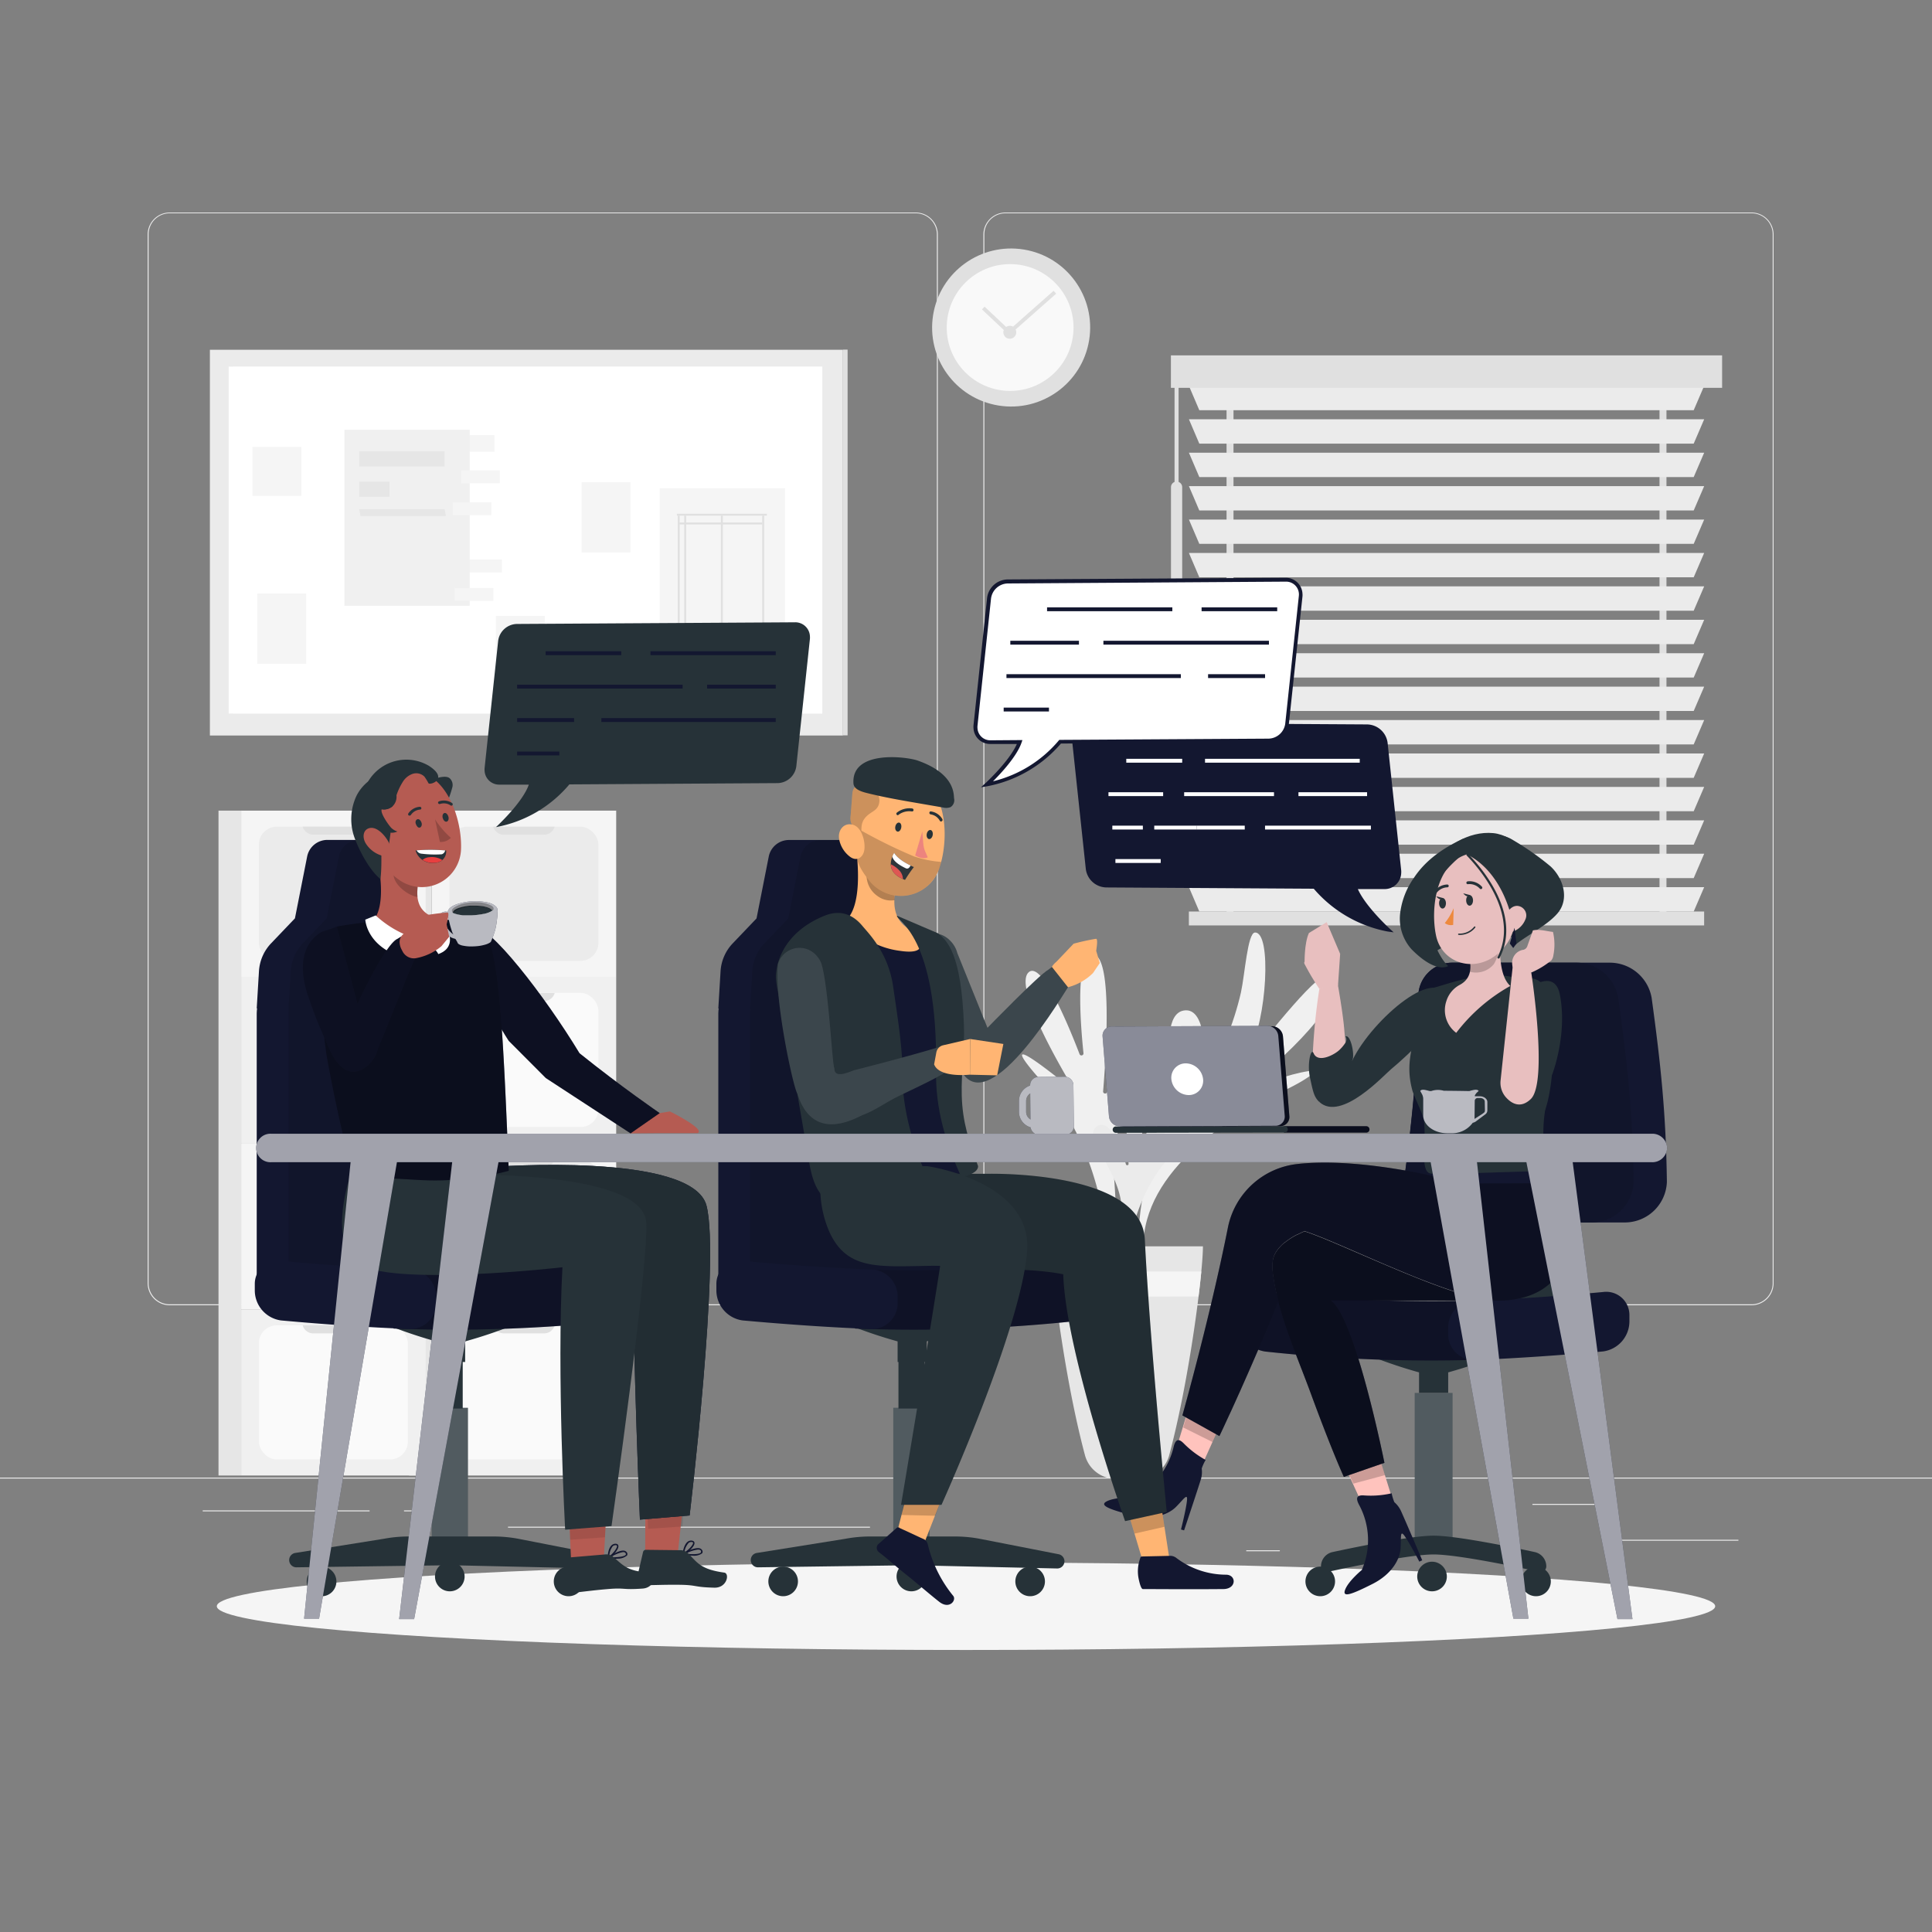 <svg xmlns="http://www.w3.org/2000/svg" viewBox="0 0 500 500"><rect x="0" y="0" width="500" height="500" fill="#808080" stroke="none"/><g id="freepik--background-complete--inject-1"><rect x="416.78" y="398.49" width="33.12" height="0.25" style="fill:#ebebeb"></rect><rect x="322.53" y="401.21" width="8.69" height="0.25" style="fill:#ebebeb"></rect><rect x="396.59" y="389.21" width="19.19" height="0.25" style="fill:#ebebeb"></rect><rect x="52.46" y="390.89" width="43.19" height="0.25" style="fill:#ebebeb"></rect><rect x="104.56" y="390.89" width="6.33" height="0.25" style="fill:#ebebeb"></rect><rect x="131.47" y="395.11" width="93.68" height="0.25" style="fill:#ebebeb"></rect><path d="M237,337.8H43.91a5.71,5.71,0,0,1-5.7-5.71V60.66A5.71,5.71,0,0,1,43.91,55H237a5.71,5.71,0,0,1,5.71,5.71V332.09A5.71,5.71,0,0,1,237,337.8ZM43.91,55.2a5.46,5.46,0,0,0-5.45,5.46V332.09a5.46,5.46,0,0,0,5.45,5.46H237a5.47,5.47,0,0,0,5.46-5.46V60.66A5.47,5.47,0,0,0,237,55.2Z" style="fill:#ebebeb"></path><path d="M453.31,337.8H260.21a5.72,5.72,0,0,1-5.71-5.71V60.66A5.72,5.72,0,0,1,260.21,55h193.1A5.71,5.71,0,0,1,459,60.66V332.09A5.71,5.71,0,0,1,453.31,337.8ZM260.21,55.2a5.47,5.47,0,0,0-5.46,5.46V332.09a5.47,5.47,0,0,0,5.46,5.46h193.1a5.47,5.47,0,0,0,5.46-5.46V60.66a5.47,5.47,0,0,0-5.46-5.46Z" style="fill:#ebebeb"></path><rect y="382.4" width="500" height="0.25" style="fill:#ebebeb"></rect><path d="M287,325.06a.49.49,0,0,1-.17-.36c-.12-2.53-1.64-27.4-16.87-44.43-12.88-14.41.33-4.12,6.07.51a.53.53,0,0,0,.79-.68c-4-6.83-14.18-24.89-10.67-28.41,3.33-3.32,10.19,13.17,13.26,21.17a.53.53,0,0,0,1-.24c-.88-8.47-2.17-26.18,2.6-25.55s3.4,24,2.47,35.45a.53.53,0,0,0,1,.2c2.13-7,6.18-17.45,10.94-14.7,7.05,4.09-10.37,18.42-9.28,34C289.25,317.25,289.53,327.26,287,325.06Z" style="fill:#f0f0f0"></path><path d="M296.12,327.36c.05,0,.12-.24.09-.41-3.32-21.07,19-36.39,34.66-44,3.49-1.69,7.11-3.43,10.08-6-5.8.38-11.6,2.82-17.17,4.68-.73.25-1.12-.51-.48-.95,7.1-4.94,26.89-23.09,21.19-28.38-2.57-2.39-16.78,16.56-20.13,20-.54.55-1.4.06-1-.58,4.41-7.38,5.87-30.66,1.4-30.38-1.89.12-2.61,11-3.6,15.47-1.86,8.31-5.35,16.12-9,23.77-.33.67-1.45.56-1.28-.12,1.27-5.09,1.74-20-4.53-18.94-4.54.78-3.81,9.57-3.85,14.28-.08,8.36-.78,16.93-4.38,24.37C295.66,305.22,292.61,327.78,296.12,327.36Z" style="fill:#f0f0f0"></path><path d="M291.07,329.69a.3.3,0,0,0,.11-.24c.08-1.7,1.1-18.39,11.32-29.82,8.65-9.67-.22-2.77-4.07.34a.36.36,0,0,1-.53-.46c2.71-4.58,9.52-16.7,7.16-19.06s-6.84,8.84-8.9,14.21a.35.35,0,0,1-.68-.17c.59-5.68,1.45-17.57-1.75-17.15s-2.28,16.12-1.66,23.8a.35.35,0,0,1-.69.14c-1.43-4.73-4.16-11.72-7.35-9.87-4.73,2.74,7,12.36,6.23,22.81C289.54,324.45,289.35,331.17,291.07,329.69Z" style="fill:#ebebeb"></path><path d="M302.59,376.61c5.26-19.62,8.73-47.26,8.73-54.06H272.06c0,6.8,3.47,34.44,8.73,54.06a8.25,8.25,0,0,0,8,6.11h5.84A8.26,8.26,0,0,0,302.59,376.61Z" style="fill:#e6e6e6"></path><path d="M310.18,335.54c.3-2.39.53-4.56.72-6.47H272.48c.18,1.91.42,4.08.71,6.47Z" style="fill:#f5f5f5"></path><rect x="111.72" y="209.79" width="47.75" height="43.02" transform="translate(271.19 462.6) rotate(180)" style="fill:#f5f5f5"></rect><rect x="116.33" y="213.94" width="38.54" height="34.71" rx="4.6" transform="translate(271.19 462.6) rotate(180)" style="fill:#ebebeb"></rect><path d="M143.55,213.94a2.87,2.87,0,0,1-2.84,2.08H130.48a2.87,2.87,0,0,1-2.84-2.08Z" style="fill:#e0e0e0"></path><rect x="111.72" y="252.81" width="47.75" height="43.02" transform="translate(271.19 548.63) rotate(180)" style="fill:#f0f0f0"></rect><rect x="116.33" y="256.96" width="38.54" height="34.71" rx="4.6" transform="translate(271.19 548.63) rotate(180)" style="fill:#fafafa"></rect><path d="M143.55,257a2.86,2.86,0,0,1-2.84,2.07H130.48a2.86,2.86,0,0,1-2.84-2.07Z" style="fill:#e0e0e0"></path><rect x="111.72" y="295.83" width="47.75" height="43.02" transform="translate(271.19 634.67) rotate(180)" style="fill:#f5f5f5"></rect><rect x="116.33" y="299.98" width="38.54" height="34.71" rx="4.6" transform="translate(271.19 634.67) rotate(180)" style="fill:#ebebeb"></rect><path d="M143.55,300a2.86,2.86,0,0,1-2.84,2.07H130.48a2.86,2.86,0,0,1-2.84-2.07Z" style="fill:#e0e0e0"></path><rect x="111.72" y="338.84" width="47.75" height="43.02" transform="translate(271.19 720.7) rotate(180)" style="fill:#f0f0f0"></rect><rect x="116.33" y="342.99" width="38.54" height="34.71" rx="4.6" transform="translate(271.19 720.7) rotate(180)" style="fill:#fafafa"></rect><path d="M143.55,343a2.87,2.87,0,0,1-2.84,2.08H130.48a2.87,2.87,0,0,1-2.84-2.08Z" style="fill:#e0e0e0"></path><rect x="105.87" y="209.79" width="5.85" height="172.07" transform="translate(217.59 591.65) rotate(180)" style="fill:#e6e6e6"></rect><rect x="62.4" y="209.79" width="47.75" height="43.02" transform="translate(172.56 462.6) rotate(180)" style="fill:#f5f5f5"></rect><rect x="67.01" y="213.94" width="38.54" height="34.71" rx="4.6" transform="translate(172.56 462.6) rotate(180)" style="fill:#ebebeb"></rect><path d="M94.23,213.94A2.86,2.86,0,0,1,91.4,216H81.16a2.85,2.85,0,0,1-2.83-2.08Z" style="fill:#e0e0e0"></path><rect x="62.4" y="252.81" width="47.75" height="43.02" transform="translate(172.56 548.63) rotate(180)" style="fill:#f0f0f0"></rect><rect x="67.01" y="256.96" width="38.54" height="34.71" rx="4.6" transform="translate(172.56 548.63) rotate(180)" style="fill:#fafafa"></rect><path d="M94.23,257A2.86,2.86,0,0,1,91.4,259H81.16A2.85,2.85,0,0,1,78.33,257Z" style="fill:#e0e0e0"></path><rect x="62.4" y="295.83" width="47.75" height="43.02" transform="translate(172.56 634.67) rotate(180)" style="fill:#f5f5f5"></rect><rect x="67.01" y="299.98" width="38.54" height="34.71" rx="4.6" transform="translate(172.56 634.67) rotate(180)" style="fill:#ebebeb"></rect><path d="M94.23,300a2.86,2.86,0,0,1-2.84,2.07H81.16A2.85,2.85,0,0,1,78.33,300Z" style="fill:#e0e0e0"></path><rect x="62.4" y="338.84" width="47.75" height="43.02" transform="translate(172.56 720.7) rotate(180)" style="fill:#f0f0f0"></rect><rect x="67.01" y="342.99" width="38.54" height="34.71" rx="4.6" transform="translate(172.56 720.7) rotate(180)" style="fill:#fafafa"></rect><path d="M94.23,343a2.87,2.87,0,0,1-2.84,2.08H81.16A2.85,2.85,0,0,1,78.33,343Z" style="fill:#e0e0e0"></path><rect x="56.55" y="209.79" width="5.85" height="172.07" transform="translate(118.95 591.65) rotate(180)" style="fill:#e6e6e6"></rect><rect x="317.43" y="97.33" width="1.8" height="140.37" style="fill:#e0e0e0"></rect><rect x="429.48" y="97.33" width="1.8" height="140.37" style="fill:#e0e0e0"></rect><polygon points="438.33 106.16 310.38 106.16 307.69 99.86 441.04 99.86 438.33 106.16" style="fill:#ebebeb"></polygon><polygon points="438.33 114.81 310.38 114.81 307.69 108.51 441.04 108.51 438.33 114.81" style="fill:#ebebeb"></polygon><polygon points="438.33 123.46 310.38 123.46 307.69 117.16 441.04 117.16 438.33 123.46" style="fill:#ebebeb"></polygon><polygon points="438.33 132.11 310.38 132.11 307.69 125.81 441.04 125.81 438.33 132.11" style="fill:#ebebeb"></polygon><polygon points="438.33 140.75 310.38 140.75 307.69 134.46 441.04 134.46 438.33 140.75" style="fill:#ebebeb"></polygon><polygon points="438.33 149.4 310.38 149.4 307.69 143.1 441.04 143.1 438.33 149.4" style="fill:#ebebeb"></polygon><polygon points="438.33 158.05 310.38 158.05 307.69 151.75 441.04 151.75 438.33 158.05" style="fill:#ebebeb"></polygon><polygon points="438.33 166.7 310.38 166.7 307.69 160.4 441.04 160.4 438.33 166.7" style="fill:#ebebeb"></polygon><polygon points="438.33 175.35 310.38 175.35 307.69 169.05 441.04 169.05 438.33 175.35" style="fill:#ebebeb"></polygon><polygon points="438.33 184 310.38 184 307.69 177.7 441.04 177.7 438.33 184" style="fill:#ebebeb"></polygon><polygon points="438.33 192.65 310.38 192.65 307.69 186.35 441.04 186.35 438.33 192.65" style="fill:#ebebeb"></polygon><polygon points="438.33 201.3 310.38 201.3 307.69 195 441.04 195 438.33 201.3" style="fill:#ebebeb"></polygon><polygon points="438.33 209.95 310.38 209.95 307.69 203.65 441.04 203.65 438.33 209.95" style="fill:#ebebeb"></polygon><polygon points="438.33 218.6 310.38 218.6 307.69 212.3 441.04 212.3 438.33 218.6" style="fill:#ebebeb"></polygon><polygon points="438.33 227.25 310.38 227.25 307.69 220.95 441.04 220.95 438.33 227.25" style="fill:#ebebeb"></polygon><polygon points="438.33 235.9 310.38 235.9 307.69 229.6 441.04 229.6 438.33 235.9" style="fill:#ebebeb"></polygon><rect x="307.68" y="235.9" width="133.35" height="3.6" style="fill:#e0e0e0"></rect><rect x="303.03" y="91.97" width="142.65" height="8.4" style="fill:#e0e0e0"></rect><path d="M304.5,176.53h0a1.45,1.45,0,0,1-1.45-1.45v-49a1.45,1.45,0,0,1,1.45-1.45h0a1.45,1.45,0,0,1,1.45,1.45v49A1.45,1.45,0,0,1,304.5,176.53Z" style="fill:#e0e0e0"></path><rect x="303.97" y="98.68" width="1.05" height="29.1" style="fill:#e0e0e0"></rect><rect x="54.32" y="90.52" width="163.83" height="99.83" style="fill:#ebebeb"></rect><rect x="218.16" y="90.48" width="1.2" height="99.83" style="fill:#e0e0e0"></rect><rect x="59.28" y="94.86" width="0.99" height="89.83" style="fill:#e0e0e0"></rect><rect x="59.18" y="94.86" width="153.63" height="89.83" style="fill:#fff"></rect><rect x="150.52" y="124.79" width="12.66" height="18.18" style="fill:#f5f5f5"></rect><rect x="66.58" y="153.61" width="12.66" height="18.18" style="fill:#f5f5f5"></rect><rect x="65.34" y="115.68" width="12.66" height="12.66" style="fill:#f5f5f5"></rect><rect x="128.32" y="159.4" width="12.66" height="12.66" style="fill:#f5f5f5"></rect><rect x="170.74" y="126.36" width="32.42" height="45.56" style="fill:#f5f5f5"></rect><rect x="175.18" y="132.96" width="23.29" height="0.5" style="fill:#e0e0e0"></rect><rect x="186.57" y="133.44" width="0.5" height="33.74" style="fill:#e0e0e0"></rect><rect x="197.26" y="133.44" width="0.5" height="33.74" style="fill:#e0e0e0"></rect><rect x="177.07" y="133.44" width="0.5" height="33.74" style="fill:#e0e0e0"></rect><rect x="175.4" y="133.44" width="0.5" height="33.74" style="fill:#e0e0e0"></rect><rect x="175.65" y="135.22" width="21.62" height="0.5" style="fill:#e0e0e0"></rect><rect x="120.84" y="109.76" width="4.28" height="9.98" transform="translate(8.23 237.73) rotate(-90)" style="fill:#f5f5f5"></rect><rect x="123.27" y="141.49" width="3.33" height="9.98" transform="translate(-21.56 271.41) rotate(-90)" style="fill:#f5f5f5"></rect><rect x="89.14" y="111.21" width="32.42" height="45.56" style="fill:#f0f0f0"></rect><rect x="121.03" y="148.86" width="3.33" height="9.98" transform="translate(-31.16 276.54) rotate(-90)" style="fill:#f5f5f5"></rect><rect x="122.69" y="118.41" width="3.33" height="9.98" transform="translate(0.96 247.75) rotate(-90)" style="fill:#f5f5f5"></rect><rect x="120.5" y="126.67" width="3.33" height="9.98" transform="translate(-9.5 253.83) rotate(-90)" style="fill:#f5f5f5"></rect><rect x="92.96" y="116.81" width="22.1" height="3.92" style="fill:#e6e6e6"></rect><polygon points="115.41 133.56 93.31 133.56 92.96 131.78 115.06 131.78 115.41 133.56" style="fill:#e6e6e6"></polygon><rect x="92.96" y="124.65" width="7.84" height="3.92" style="fill:#e6e6e6"></rect><circle cx="261.67" cy="84.76" r="20.45" transform="translate(136.09 329.47) rotate(-80.78)" style="fill:#e0e0e0"></circle><circle cx="261.42" cy="84.76" r="16.41" style="fill:#fff;opacity:0.8"></circle><path d="M263,86.12a1.67,1.67,0,0,1-3.33,0,1.67,1.67,0,1,1,3.33,0Z" style="fill:#e0e0e0"></path><polygon points="261.19 86.73 254.13 80.08 254.81 79.36 261.21 85.38 272.67 75.25 273.34 76 261.19 86.73" style="fill:#e0e0e0"></polygon></g><g id="freepik--Shadow--inject-1"><ellipse id="freepik--path--inject-1" cx="250" cy="415.69" rx="193.89" ry="11.32" style="fill:#f5f5f5"></ellipse></g><g id="freepik--character-3--inject-1"><path d="M354.57,350.89h32.91a121.76,121.76,0,0,1-12.69,4.28v5.33h-7.54v-5.33A121.22,121.22,0,0,1,354.57,350.89Z" style="fill:#263238"></path><path d="M401.85,337.21H390.6a72.63,72.63,0,0,0,0-23.54h11.25A72.63,72.63,0,0,1,401.85,337.21Z" style="fill:#263238"></path><rect x="366.14" y="360.5" width="9.77" height="39.38" style="fill:#263238"></rect><rect x="366.14" y="360.5" width="9.77" height="39.38" style="fill:#fff;opacity:0.2"></rect><path d="M420.63,316.37H372.12a8.86,8.86,0,0,1-8.81-10.52c2.33-17.5,3.56-30,3.73-47.63a8.78,8.78,0,0,1,8.92-9.08h40.83a11,11,0,0,1,10.65,9.08c2.4,17.5,3.71,30,3.95,47.63A10.9,10.9,0,0,1,420.63,316.37Z" style="fill:#131730"></path><path d="M422.79,305.85c-.24-17.66-1.55-30.13-4-47.63a11,11,0,0,0-10.65-9.08H376a8.78,8.78,0,0,0-8.92,9.08c-.17,17.66-1.4,30.13-3.73,47.63a8.86,8.86,0,0,0,8.81,10.52H412A10.9,10.9,0,0,0,422.79,305.85Z" style="fill:#131730"></path><path d="M422.79,305.85c-.24-17.66-1.55-30.13-4-47.63a11,11,0,0,0-10.65-9.08H376a8.78,8.78,0,0,0-8.92,9.08c-.17,17.66-1.4,30.13-3.73,47.63a8.86,8.86,0,0,0,8.81,10.52H412A10.9,10.9,0,0,0,422.79,305.85Z" style="opacity:0.1"></path><path d="M400.18,405.38a1.45,1.45,0,0,1-1.75,1.42c-5.31-1.16-21.2-4.51-27.41-4.51s-22.09,3.35-27.4,4.51a1.45,1.45,0,0,1-1.75-1.42h0a3.79,3.79,0,0,1,3-3.71c6.21-1.34,20.38-4.24,26.15-4.24s20,2.9,26.16,4.24a3.79,3.79,0,0,1,3,3.71Z" style="fill:#263238"></path><path d="M393.69,409.27a3.83,3.83,0,1,0,3.83-3.83,3.83,3.83,0,0,0-3.83,3.83Z" style="fill:#263238"></path><path d="M345.51,409.27a3.83,3.83,0,1,1-3.83-3.83,3.83,3.83,0,0,1,3.83,3.83Z" style="fill:#263238"></path><path d="M374.44,408a3.83,3.83,0,1,1-3.83-3.83,3.84,3.84,0,0,1,3.83,3.83Z" style="fill:#263238"></path><path d="M385.79,336.47a397.5,397.5,0,0,1-58.24-2.06,6.3,6.3,0,0,0-7.19,6.38v.95a8.27,8.27,0,0,0,7.19,8.05,397.5,397.5,0,0,0,58.24,2Z" style="fill:#131730"></path><path d="M385.79,336.47a397.5,397.5,0,0,1-58.24-2.06,6.3,6.3,0,0,0-7.19,6.38v.95a8.27,8.27,0,0,0,7.19,8.05,397.5,397.5,0,0,0,58.24,2Z" style="opacity:0.2"></path><path d="M414.88,349.75c-11.13,1-22.09,1.77-33.25,2.22a6.68,6.68,0,0,1-6.85-6.71v-1.71a7,7,0,0,1,6.85-6.95c11.16-.45,22.12-1.19,33.25-2.23a6,6,0,0,1,6.81,6v1.71A7.86,7.86,0,0,1,414.88,349.75Z" style="fill:#131730"></path><polygon points="309.9 381.82 302.15 382.4 308.86 360.33 315.32 369.79 309.9 381.82" style="fill:#ffc3bd"></polygon><g style="opacity:0.2"><polygon points="309.01 360.03 306.22 369.43 313.8 373.2 315.48 369.49 309.01 360.03"></polygon></g><path d="M311,380.06a6.6,6.6,0,0,1-.28,3c-1.12,3.57-4.28,13-4.28,13l-.8-.23s1.21-4.75,1.52-7.24-.77-.64-2.86,1.44-6.32,3.44-11.51,2.08c-6.08-1.6-8.44-2.59-6.22-3.64s6.51-.9,6.51-.9a19.24,19.24,0,0,0,10.66-13.15c.56-2.26,1.5-2,2.61-.87a24.47,24.47,0,0,0,5.67,4.28A11.7,11.7,0,0,0,311,380.06Z" style="fill:#131730"></path><polygon points="361.22 390.8 355.79 396.37 346.19 375.4 357.31 378.2 361.22 390.8" style="fill:#ffc3bd"></polygon><g style="opacity:0.2"><polygon points="346.11 375.07 350.25 383.96 358.43 381.76 357.22 377.87 346.11 375.07"></polygon></g><path d="M360.86,388.77a6.67,6.67,0,0,1,1.79,2.44c1.54,3.42,5.42,12.59,5.42,12.59l-.75.35s-2.25-4.35-3.66-6.42-1,0-1.19,3-2.45,6.76-7.24,9.18c-5.62,2.84-8,3.66-7.07,1.4s4.28-5,4.28-5a19.24,19.24,0,0,0-.74-16.91c-1.08-2.07-.22-2.51,1.39-2.38a24.18,24.18,0,0,0,7.07-.56A12,12,0,0,0,360.86,388.77Z" style="fill:#131730"></path><path d="M383.44,336.58h-39c6.36,4.54,13.85,42,13.85,42l-10.5,3.64s-3-6.46-8.63-21.8c-2.86-7.76-6.31-15.72-8.33-23.52v0a55.13,55.13,0,0,1-1.43-7.31q-.07-.56-.12-1.11c0-.24,0-.48,0-.71s0-.4,0-.6V327c0-.16,0-.32.07-.48l0-.12a4.21,4.21,0,0,1,.12-.48.14.14,0,0,1,0-.07,5.05,5.05,0,0,1,.18-.55l0-.1a5.05,5.05,0,0,1,.24-.53.31.31,0,0,1,.05-.1c.08-.16.17-.31.26-.46a8.59,8.59,0,0,1,.72-1l.09-.1.41-.45a11,11,0,0,1,1-.92.1.1,0,0,1,.05,0l.58-.45.62-.44.66-.42c.45-.27.93-.54,1.43-.79,0,0,0,0,.05,0l1.33-.63.46-.2s.05,0,.06,0h0c4.36,1.41,12.37,5.06,21,8.72,9.71,4.14,20.16,8.27,26.89,9.13A15.44,15.44,0,0,1,383.44,336.58Z" style="fill:#131730"></path><path d="M383.44,336.58h-39c6.36,4.54,13.85,42,13.85,42l-10.5,3.64s-3-6.46-8.63-21.8c-2.86-7.76-6.31-15.72-8.33-23.52v0a55.13,55.13,0,0,1-1.43-7.31q-.07-.56-.12-1.11c0-.24,0-.48,0-.71s0-.4,0-.6V327c0-.16,0-.32.07-.48l0-.12a4.21,4.21,0,0,1,.12-.48.14.14,0,0,1,0-.07,5.05,5.05,0,0,1,.18-.55l0-.1a5.05,5.05,0,0,1,.24-.53.31.31,0,0,1,.05-.1c.08-.16.17-.31.26-.46a8.59,8.59,0,0,1,.72-1l.09-.1.41-.45a11,11,0,0,1,1-.92.1.1,0,0,1,.05,0l.58-.45.62-.44.66-.42c.45-.27.93-.54,1.43-.79,0,0,0,0,.05,0l1.33-.63.46-.2s.05,0,.06,0h0c4.36,1.41,12.37,5.06,21,8.72,9.71,4.14,20.16,8.27,26.89,9.13A15.44,15.44,0,0,1,383.44,336.58Z" style="opacity:0.4"></path><path d="M385.62,336.43c-6.73-.86-17.18-5-26.89-9.13-8.58-3.66-16.59-7.31-21-8.72,13-5.45,36.18-5.32,36.18-5.32s6-5.7,12.67-7.06a14,14,0,0,1,2.73-.29l.19.26C401.13,321.61,396.87,334.93,385.62,336.43Z" style="fill:#131730"></path><path d="M341.46,285.2c5.66,5.18,16.81-7.08,18.6-8.54,3.84-3.13,15.13-13.68,14.53-17.34-1.76-10.77-19.45,4.49-24.55,15Z" style="fill:#263238"></path><path d="M391.09,252.79c2.84.61,5.92-.42,7.92,1.69s2.84,5.07,3.13,8a53.23,53.23,0,0,1-.63,12.08q-.93,7.29-1.88,14.58a43.88,43.88,0,0,0,.46,12v0a1.94,1.94,0,0,1-1.1,2.09s-22.07.76-28.49.52c-3.41-.13-1.07-9.1-2.11-14.33-.23-1.16-2.52-5.95-2.86-7.18-1.58-5.79-.53-9.77.94-15.59,1.07-4.23,1.5-10.33,3.66-10.79C374,255,383.17,251.11,391.09,252.79Z" style="fill:#263238"></path><path d="M394.25,256.93c.29-.44,8.05-7,9.46.57,2,10.51-2.1,20.85-2.1,20.85s-.93,11.37-4.23,12.51-6.45,1.41-7.56-.53a11.57,11.57,0,0,1-1.11-4.86S389.1,264.78,394.25,256.93Z" style="fill:#263238"></path><path d="M388.87,238.37c-.8,4.84-1.48,13.68,2,16.79a45.41,45.41,0,0,0-14,12.14,7.32,7.32,0,0,1-2.57-8.16,7.16,7.16,0,0,1,3.56-4.3c3.28-1.8,3-5.18,2.07-8.36Z" style="fill:#e8bfbf"></path><path d="M387.77,246.58l-3.16,1.21a10.51,10.51,0,0,1-4.23.69h0a6.85,6.85,0,0,1,0,3,6,6,0,0,0,6.26-2A10.6,10.6,0,0,0,387.77,246.58Z" style="opacity:0.2;isolation:isolate"></path><path d="M400.27,303.29l.92,2.92c.13.23-.13.47-.52.48l-33.24,1c-.3,0-.54-.13-.57-.32l-.38-2.94c0-.2.22-.38.54-.4l32.67-1A.6.6,0,0,1,400.27,303.29Z" style="fill:#131730"></path><path d="M330.32,324.1a7.57,7.57,0,0,1,.72-1A8.59,8.59,0,0,0,330.32,324.1Z" style="fill:#131730"></path><path d="M332.53,321.61a11,11,0,0,0-1,.92A8.75,8.75,0,0,1,332.53,321.61Z" style="fill:#131730"></path><path d="M330.32,324.1a7.57,7.57,0,0,1,.72-1A8.59,8.59,0,0,0,330.32,324.1Z" style="opacity:0.6"></path><path d="M332.53,321.61a11,11,0,0,0-1,.92A8.75,8.75,0,0,1,332.53,321.61Z" style="opacity:0.6"></path><path d="M344.14,281.79a13.48,13.48,0,0,1-4.18-6.7,13.87,13.87,0,0,1-.19-2.79,156,156,0,0,1,1.68-16.38l4.7-1.55s1.46,8.06,1.78,12.49c.07.87.17,1.9.27,3,.21,2,.46,4.15.69,6Z" style="fill:#e8bfbf"></path><path d="M341.45,285.2c-1.44-1.32-1.68-2.92-2.43-6.32-.71-3.22.09-7.14.75-6.58a.71.71,0,0,1,.19.28c1.13,2.69,5.57.33,6.83-1a9.54,9.54,0,0,0,1.41-1.73,1.45,1.45,0,0,0,0-1.63c1.36-.57,2.45,4.8,1.8,6.12l-.33,1a13.7,13.7,0,0,1-2.47,4.43l-2.47,3Z" style="fill:#263238"></path><path d="M346.27,255.06l.56-8.2a33,33,0,0,1-4.53,1.75c-2.28.78-5.36-.6-4.67.89a64.14,64.14,0,0,0,3.82,6.42Z" style="fill:#e8bfbf"></path><path d="M346.83,246.86l-3.49-8.21-4.59,2.81c-1.27,2.75-1.12,8-1.12,8S344,249.78,346.83,246.86Z" style="fill:#e8bfbf"></path><path d="M370.63,224.58c-3.5,6.63-2.65,15,1.07,21.55,6.37-4.32,15.62-.88,22.18-4.85,4.38-2.66,6.45-8.4,5.32-13.4-1.21-5.4-7.06-11.72-12.74-12.27C380.09,215,373.58,219,370.63,224.58Z" style="fill:#263238"></path><path d="M392.22,227.2a10.19,10.19,0,0,0-13.16-5.9c-7.44,2.78-8.83,13.88-7.44,20.7,1.5,7.6,10.6,10.06,16.49,4.37,3.93-3.78,4.05-7,4.73-14.49A10.36,10.36,0,0,0,392.22,227.2Z" style="fill:#e8bfbf"></path><path d="M376.08,239.36a2.63,2.63,0,0,1-2.17-.47,16,16,0,0,0,2.3-3.86Z" style="fill:#ed893e"></path><path d="M381.78,240.06a.17.17,0,0,0,0-.25.18.18,0,0,0-.25,0,4.81,4.81,0,0,1-4,1.8.19.19,0,0,0-.18.17h0a.16.16,0,0,0,.17.17,5.06,5.06,0,0,0,4.31-1.94Z" style="fill:#263238"></path><path d="M381.52,218.4a7.6,7.6,0,0,0-1.79,2.77c8,4,12.1,14.31,12.48,23.32,3-2.46,8.37-5.07,11-8.27,2.92-3.59,1.44-8.86-1.93-12a71.14,71.14,0,0,0-9.7-6.8A8.21,8.21,0,0,0,381.52,218.4Z" style="fill:#263238"></path><path d="M395,237a2.48,2.48,0,0,0-2.38-2.56c-1.88,0-3.12,2.31-3.4,3.94-.28,1.8.81,3.35,2.59,2.61a5.49,5.49,0,0,0,2.94-3A2.54,2.54,0,0,0,395,237Z" style="fill:#e8bfbf"></path><path d="M381.22,233c0,.75-.37,1.37-.86,1.39s-.91-.58-.92-1.35.37-1.37.85-1.39S381.2,232.21,381.22,233Z" style="fill:#263238"></path><path d="M374.21,233.74c0,.75-.36,1.37-.85,1.39s-.91-.58-.93-1.34.37-1.38.86-1.4S374.2,233,374.21,233.74Z" style="fill:#263238"></path><path d="M373.51,232.43l-1.82-.47S372.65,233.35,373.51,232.43Z" style="fill:#263238"></path><path d="M383.34,230.09a.46.46,0,0,0,.17-.09.38.38,0,0,0,0-.53h0a4.26,4.26,0,0,0-3.71-1.37.38.38,0,0,0-.3.43.36.36,0,0,0,.42.29A3.63,3.63,0,0,1,383,230,.36.36,0,0,0,383.34,230.09Z" style="fill:#263238"></path><path d="M371.54,231.36a.29.29,0,0,0,.14-.13,3.63,3.63,0,0,1,2.86-1.59.37.37,0,0,0,.39-.35h0a.38.38,0,0,0-.36-.38,4.38,4.38,0,0,0-3.49,1.91.37.37,0,0,0,.06.52.38.38,0,0,0,.4,0Z" style="fill:#263238"></path><path d="M380.51,231.66l-1.82-.47S379.66,232.58,380.51,231.66Z" style="fill:#263238"></path><path d="M369.59,235.12c-.23,4.64,1.91,11.65,5.19,14.92-3.06,1.35-7.16-2-9.48-4.38a11.85,11.85,0,0,1-2.95-9.23,20,20,0,0,1,3.56-9.23c3-4.56,7.52-7.69,12.45-10,1-.47,2.53-.67,2.85.37.22.72-.39,1.4-.95,1.91C374.87,224.33,370.76,227.64,369.59,235.12Z" style="fill:#263238"></path><path d="M387.74,248.05l-.06,0a.27.27,0,0,1-.12-.37c5.68-11-4.71-22.91-8-26.3a.28.28,0,0,1,.39-.39c3.39,3.46,14,15.62,8.13,26.94A.27.27,0,0,1,387.74,248.05Z" style="fill:#263238"></path><polygon points="391.96 240.11 390.74 244.19 391.62 245.35 392.46 244.22 391.96 240.11" style="fill:#131730"></polygon><path d="M391.45,250.46c0-.26-.07-.61-.1-1a3.41,3.41,0,0,1,2.78-3.64h.05a1.42,1.42,0,0,0,1.08-.93c.62-1.79.86-2.34,1.45-4.1,1.62-.39,3.53.21,5.2.39a14.31,14.31,0,0,1,.09,6.11,2.66,2.66,0,0,1-.51,1.25,21.58,21.58,0,0,1-5,3.07C395,252.06,393,250.61,391.45,250.46Z" style="fill:#e8bfbf"></path><path d="M396.29,251.67s4.41,28.44-.13,32.77c-2.67,2.55-5,1.14-6.42-.45a5.67,5.67,0,0,1-1.39-4.38l3.1-29.15S394.51,248.69,396.29,251.67Z" style="fill:#e8bfbf"></path><path d="M398.12,334.27a18.61,18.61,0,0,1-4,1.55c-.35.09-.71.18-1.07.25a24.14,24.14,0,0,1-5.13.53,15,15,0,0,1-1.71-.1l-.62-.07-.64-.09c-.63-.1-1.28-.22-2-.36s-1.5-.34-2.29-.55l-.77-.21q-1.47-.41-3-.9l-1.05-.34c-2-.65-4-1.4-6.14-2.2l-.83-.32c-2.68-1-5.41-2.16-8.11-3.29l-2.06-.87c-8.58-3.66-16.59-7.31-21-8.72h0s0,0-.06,0l-.46.2-1.33.63s0,0-.05,0c-.5.25-1,.52-1.43.79l-.66.42-.62.44-.58.45a.1.1,0,0,0-.05,0,11,11,0,0,0-1,.92l-.41.45-.09.1a8.59,8.59,0,0,0-.72,1c-.09.15-.18.3-.26.46a.31.31,0,0,0-.05.1,5.05,5.05,0,0,0-.24.53l0,.1a5.05,5.05,0,0,0-.18.55.14.14,0,0,0,0,.07,4.21,4.21,0,0,0-.12.48l0,.12c0,.16-.05.32-.07.48v.15q0,.3,0,.6c0,.23,0,.47,0,.71s.07.74.12,1.11a55.13,55.13,0,0,0,1.43,7.31c-1.41,3.49-2.84,6.93-4.24,10.21l-1.38,3.22c-1.59,3.7-3.11,7.13-4.45,10.14q-.3.65-.57,1.26l-1.56,3.45c-.17.35-.32.7-.47,1l-1.8,3.9c-.07.14-.14.28-.2.42s-.12.26-.18.38-.11.23-.16.34c-.41.87-.28.58-.28.58L306,366.31s7.13-25.25,11.77-48.56a20.6,20.6,0,0,1,17.84-16.49c18.26-2.08,43.42,5.06,43.42,5.06h1.7l4-.06,1.91,0H387l1.6,0H391c3.18,0,6.44-.06,9,0C408.82,321.25,405.46,330.32,398.12,334.27Z" style="fill:#131730"></path><g style="opacity:0.3"><path d="M398.12,334.27a18.61,18.61,0,0,1-4,1.55c-.35.09-.71.18-1.07.25a24.14,24.14,0,0,1-5.13.53,15,15,0,0,1-1.71-.1l-.62-.07-.64-.09c-.63-.1-1.28-.22-2-.36s-1.5-.34-2.29-.55l-.77-.21q-1.47-.41-3-.9l-1.05-.34c-2-.65-4-1.4-6.14-2.2l-.83-.32c-2.68-1-5.41-2.16-8.11-3.29l-2.06-.87c-8.58-3.66-16.59-7.31-21-8.72h0s0,0-.06,0l-.46.2-1.33.63s0,0-.05,0c-.5.25-1,.52-1.43.79l-.66.42-.62.44-.58.45a.1.1,0,0,0-.05,0,11,11,0,0,0-1,.92l-.41.45-.09.1a8.59,8.59,0,0,0-.72,1c-.09.15-.18.3-.26.46a.31.31,0,0,0-.05.1,5.05,5.05,0,0,0-.24.53l0,.1a5.05,5.05,0,0,0-.18.55.14.14,0,0,0,0,.07,4.21,4.21,0,0,0-.12.48l0,.12c0,.16-.05.32-.07.48v.15q0,.3,0,.6c0,.23,0,.47,0,.71s.07.74.12,1.11a55.13,55.13,0,0,0,1.43,7.31c-1.41,3.49-2.84,6.93-4.24,10.21l-1.38,3.22c-1.59,3.7-3.11,7.13-4.45,10.14q-.3.65-.57,1.26l-1.56,3.45c-.17.35-.32.7-.47,1l-1.8,3.9c-.07.14-.14.28-.2.42s-.12.26-.18.38-.11.23-.16.34c-.41.87-.28.58-.28.58L306,366.31s7.13-25.25,11.77-48.56a20.6,20.6,0,0,1,17.84-16.49c18.26-2.08,43.42,5.06,43.42,5.06h1.7l4-.06,1.91,0H387l1.6,0H391c3.18,0,6.44-.06,9,0C408.82,321.25,405.46,330.32,398.12,334.27Z"></path></g></g><g id="freepik--character-2--inject-1"><rect x="231.18" y="364.34" width="9.37" height="39.11" style="fill:#263238"></rect><rect x="231.18" y="364.34" width="9.37" height="39.11" style="fill:#fff;opacity:0.2"></rect><rect x="232.52" y="339.56" width="6.68" height="24.97" style="fill:#263238"></rect><polygon points="239.2 344.19 232.52 346.63 232.52 339.56 239.2 339.56 239.2 344.19" style="opacity:0.2;isolation:isolate"></polygon><path d="M262.77,409.27a3.83,3.83,0,1,0,3.83-3.83,3.84,3.84,0,0,0-3.83,3.83Z" style="fill:#263238"></path><path d="M206.51,409.27a3.83,3.83,0,1,1-3.83-3.83,3.83,3.83,0,0,1,3.83,3.83Z" style="fill:#263238"></path><path d="M239.69,408a3.83,3.83,0,1,1-3.83-3.83,3.83,3.83,0,0,1,3.83,3.83Z" style="fill:#263238"></path><path d="M194.34,404.13a1.85,1.85,0,0,0,1.88,1.49l39.95-.54,37.41.84a1.86,1.86,0,0,0,.42-3.68l-20.43-4a34.74,34.74,0,0,0-6.43-.6H225.19a34.47,34.47,0,0,0-6.42.6l-23,3.68A1.85,1.85,0,0,0,194.34,404.13Z" style="fill:#263238"></path><path d="M193.72,339.46v.09H195A9.65,9.65,0,0,1,193.72,339.46Z" style="fill:#263238"></path><path d="M247.2,263.06a1.21,1.21,0,0,1,0,.19v68.4H185.9V262.54A11.67,11.67,0,0,1,186,261l-.1,0,.58-9.63a11.44,11.44,0,0,1,3.18-7.26l6.13-6.42,3.16-16a5.33,5.33,0,0,1,5.22-4.3h14.14a5.34,5.34,0,0,1,5,3.6l5.92,17.26,11.29,6.95a11.48,11.48,0,0,1,5.34,8.1l1.47,9.82Z" style="fill:#131730"></path><path d="M247.2,263.06a1.21,1.21,0,0,1,0,.19v68.4H194.12V262.54a11.67,11.67,0,0,1,.1-1.56l-.1,0,.58-9.63a11.44,11.44,0,0,1,3.18-7.26L204,237.7l3.16-16a5.33,5.33,0,0,1,5.22-4.3h5.92a5.34,5.34,0,0,1,5,3.6l5.92,17.26,11.29,6.95a11.48,11.48,0,0,1,5.34,8.1l1.47,9.82Z" style="opacity:0.1"></path><path d="M252.52,342.87H219.61a121.76,121.76,0,0,0,12.69,4.28v5.33h7.54v-5.33A121.22,121.22,0,0,0,252.52,342.87Z" style="fill:#263238"></path><path d="M221.3,328.45a397.64,397.64,0,0,0,58.25-2.06,6.31,6.31,0,0,1,7.19,6.38v1a8.28,8.28,0,0,1-7.19,8,397.64,397.64,0,0,1-58.25,2.06Z" style="fill:#131730"></path><path d="M221.3,328.45a397.64,397.64,0,0,0,58.25-2.06,6.31,6.31,0,0,1,7.19,6.38v1a8.28,8.28,0,0,1-7.19,8,397.64,397.64,0,0,1-58.25,2.06Z" style="opacity:0.2"></path><path d="M192.22,341.73c11.12,1,22.08,1.78,33.24,2.22a6.67,6.67,0,0,0,6.85-6.71v-1.7a7,7,0,0,0-6.85-7c-11.16-.45-22.12-1.18-33.24-2.23a6,6,0,0,0-6.82,6v1.7A7.85,7.85,0,0,0,192.22,341.73Z" style="fill:#131730"></path><path d="M283.7,246.09l.93,3.13-1.76,2.6a14.15,14.15,0,0,1-6.47,3.67,3.31,3.31,0,0,1-3.47-1.49l-.37-.59a4,4,0,0,1-.39-.84c-.53-1.62-.06-2.59,1.24-3.68l4.44-4.66a57.51,57.51,0,0,1,5.78-1.27C284.23,242.91,283.76,245.49,283.7,246.09Z" style="fill:#ffb573"></path><path d="M255.56,266s13.25-13.67,15.77-15.05l.91-.7,4.16,5.26c-.58.59-20.13,34.46-27.53,21.82-1.38-2.37-2.66-4.72-3.83-7.1-.61-1.23-4.31-8.73-4.87-10L239.6,259c-2.69-6-3.68-13,1.87-17.11h0c2.08-.91,5.49,1.56,6.29,4.78Z" style="fill:#263238"></path><g style="opacity:0.1"><path d="M255.56,266s13.25-13.67,15.77-15.05l.91-.7,4.16,5.26c-.58.59-20.13,34.46-27.53,21.82-1.38-2.37-2.66-4.72-3.83-7.1-.61-1.23-4.31-8.73-4.87-10L239.6,259c-2.69-6-3.68-13,1.87-17.11h0c2.08-.91,5.49,1.56,6.29,4.78Z" style="fill:#fff"></path></g><g id="freepik--character-2--inject-102--inject-1"><polygon points="300.12 387.08 302.69 403.77 295.66 403.77 290.68 387.08 300.12 387.08" style="fill:#ffb573"></polygon><path d="M302.92,402.65l-7.26.16a.54.54,0,0,0-.59.52h0a9.68,9.68,0,0,0-.39,5.25c.28,1.35.67,2.66,1.09,2.67,3.27,0,12,.08,20.67,0,3.63.08,3.63-3.72.83-3.72a21.4,21.4,0,0,1-12.88-4.37A2.52,2.52,0,0,0,302.92,402.65Z" style="fill:#131730"></path><polygon points="301.36 395.13 300.12 387.08 290.68 387.08 293.62 396.89 301.36 395.13" style="opacity:0.2"></polygon><polygon points="244.54 385.68 239.08 399.64 231.38 399.64 234.89 385.88 244.54 385.68" style="fill:#ffb573"></polygon><polygon points="233.31 392.07 234.81 384.47 244.54 385.68 242.05 392.28 233.31 392.07" style="opacity:0.2"></polygon><path d="M239.29,398.44l-6.47-3a.55.55,0,0,0-.79,0h0l-4.85,4.3a1.41,1.41,0,0,0,.27,1.95c2.52,1.92,4.24,3.6,7.39,6.07,1.93,1.52,5.56,4.68,8.23,6.78s4.56-.46,3.6-1.56a33.07,33.07,0,0,1-6.57-13.35A2.3,2.3,0,0,0,239.29,398.44Z" style="fill:#131730"></path></g><path d="M251.08,307c-8.28-22.35-2.84-42.91-3.88-54.29a13,13,0,0,0-10.48-11.56c-5.66-1.1-12.65-2.32-19.32-3.22a12.3,12.3,0,0,0-1.92-.12,13.07,13.07,0,0,0-12.89,13.24C203.17,284.81,214,307,214,307l17.45-.07Z" style="fill:#131730"></path><path d="M232.15,228.53c-1.19,4.61-1.57,10.35,4.88,12.74,1.79,2.85,2.67,5.86-4.23,4.79a21.18,21.18,0,0,1-13.9-7.87c4.13-3.61,3.37-14.68,2.33-20.93Z" style="fill:#ffb573"></path><path d="M255.41,303.78s40-1.08,40.87,17c1.27,26,5.67,70.52,5.67,70.52l-10.78,2.36s-15.38-43.55-16-63.88c-16.08-3.2-40.24,1.65-45.1-8.91a28.38,28.38,0,0,1-1.83-17.12Z" style="fill:#263238"></path><g style="opacity:0.1"><path d="M255.41,303.78s40-1.08,40.87,17c1.27,26,5.67,70.52,5.67,70.52l-10.78,2.36s-15.38-43.55-16-63.88c-16.08-3.2-40.24,1.65-45.1-8.91a28.38,28.38,0,0,1-1.83-17.12Z"></path></g><path d="M240,301.8s27.09,3.81,25.82,21.91c-1.4,19.81-22.16,65.74-22.16,65.74H233.19s7-41.68,10.13-61.87c-14.62,0-23.76,1.91-28.63-8.67a28.3,28.3,0,0,1-1.82-17.12Z" style="fill:#263238"></path><path d="M242.81,241.56c2.31,1.95,6,5.1,6.66,23.91.2,6-.73,12-.57,18,.18,6.94,1.85,11.82,4.23,18.33,0,1.55-2.34,2.42-4.33,2.83-4.12-9-6.71-17.63-6.55-27.55.56-35.51-10.52-38.82-10.11-40.09Z" style="fill:#263238"></path><path d="M227.12,231.91a5.76,5.76,0,0,0,4.37,1.06,20.89,20.89,0,0,1,.24-3.35l-7.15-5.88a15.06,15.06,0,0,0-.3,2.31A6.54,6.54,0,0,0,227.12,231.91Z" style="opacity:0.3;isolation:isolate"></path><path d="M237.82,201.24c7.56,4.27,7.64,16.36,5.31,23.35a10.47,10.47,0,0,1-18.35,3.08c-3.7-4.68-3.17-9.4-3-17.51S230.25,197,237.82,201.24Z" style="fill:#ffb573"></path><path d="M236.57,221.65a28.81,28.81,0,0,0,7,1.41,11.42,11.42,0,0,1-4.13,6.7,10.48,10.48,0,0,1-14.67-2.09c-3-3.83-4-6.42-3.09-13.41A133,133,0,0,0,236.57,221.65Z" style="opacity:0.2;isolation:isolate"></path><path d="M222.82,216.63a2.3,2.3,0,0,0-1-1.9,5.47,5.47,0,0,1-1.5-1.61,4.13,4.13,0,0,1-.18-2l.45-5.73c.34-4.42,7.17-1.83,7,1.86-.14,2.52-1.92,2.57-3.4,4.07C222.48,213.1,223.12,214.58,222.82,216.63Z" style="fill:#ffb573"></path><path d="M222.82,216.63a2.3,2.3,0,0,0-1-1.9,5.47,5.47,0,0,1-1.5-1.61,4.13,4.13,0,0,1-.18-2l.45-5.73c.34-4.42,7.17-1.83,7,1.86-.14,2.52-1.92,2.57-3.4,4.07C222.48,213.1,223.12,214.58,222.82,216.63Z" style="opacity:0.2;isolation:isolate"></path><path d="M220.57,213.4c2.27.51,3.23,3.77,3.17,5.86,0,2.37-1.76,3.92-3.73,2.49a7.37,7.37,0,0,1-2.84-4.56C216.77,214.94,218.3,212.89,220.57,213.4Z" style="fill:#ffb573"></path><path d="M232.58,210.84A4.6,4.6,0,0,1,236,210h0a.37.37,0,0,0,.42-.31.41.41,0,0,0-.33-.46,5.27,5.27,0,0,0-4,1.09h0a.37.37,0,0,0,0,.54.34.34,0,0,0,.17.11A.36.36,0,0,0,232.58,210.84Z" style="fill:#263238"></path><path d="M243.77,212.5l0,0a.37.37,0,0,0,.11-.51,4.06,4.06,0,0,0-3-2h0a.36.36,0,0,0-.36.36.41.41,0,0,0,.37.42,3.23,3.23,0,0,1,2.33,1.64.43.43,0,0,0,.32.2A.38.38,0,0,0,243.77,212.5Z" style="fill:#263238"></path><path d="M236.51,224.4a35.07,35.07,0,0,0-2.29,3.32c-.18-.07-.36-.14-.54-.23-2.43-1.05-3.12-2.52-3.15-3.82a5.41,5.41,0,0,1,.92-2.92c.87,1.5,3.05,2.69,4.24,3.27C236.19,224.27,236.51,224.4,236.51,224.4Z" style="fill:#2e353a"></path><path d="M235.69,224l-.35.48a.72.72,0,0,1-.89.24c-1.8-.85-3-1.75-3.42-2.71a.66.66,0,0,1,0-.58,5,5,0,0,1,.39-.7C232.32,222.25,234.5,223.44,235.69,224Z" style="fill:#fff"></path><path d="M233.68,227.49c-2.43-1.05-3.12-2.52-3.15-3.82a6.93,6.93,0,0,1,2.41,1.82A3.37,3.37,0,0,1,233.68,227.49Z" style="fill:#de5753"></path><path d="M240.84,214.81c.42.08.66.68.54,1.33s-.58,1.11-1,1-.66-.68-.54-1.33S240.42,214.73,240.84,214.81Z" style="fill:#263238"></path><path d="M232.71,212.89c.42.07.66.67.53,1.32s-.58,1.12-1,1-.66-.68-.53-1.32S232.28,212.81,232.71,212.89Z" style="fill:#263238"></path><path d="M236.85,221.38s1.79,1.18,3.26.5c-1.22-2.71-1.05-2.1-1.42-6.71Z" style="fill:#ed847e"></path><path d="M240.76,306s-9.84,3.81-12.09,4.56a28.43,28.43,0,0,1-8.1,1.86,10,10,0,0,1-7.67-2.86c-2.35-2.51-3.08-6.32-3.69-9.88Q206.5,284,203.8,268.27c-.89-5.16-3.14-12.93-3-15.89.35-5.44,3.82-11.87,12.64-15.41,3.43-1.37,6.82-.84,9.71,2.61,1.72,2.07,6.75,7,8,15.76,1,7,2.52,16.07,2.43,23.18C233.5,287.85,237.21,299.64,240.76,306Z" style="fill:#263238"></path><path d="M201.33,249.51c-1,9.11,4,32.07,5,33.45,4.13,13.32,15.47,6.14,17.12,5.53,2.86-1.06,5.77-3.12,8.49-4.5,5.29-2.62,10.28-4.73,15.2-8l-2.77-5.46c-5.38,1.84-20.62,5.77-23.13,6.39-1.09.28-5.33,2.51-5.29-.43-.6-1-1.43-20-3.25-26.71a5.9,5.9,0,0,0-1.06-2.07l-.17-.21a5.82,5.82,0,0,0-10.14,2Z" style="fill:#263238"></path><path d="M201.33,249.51c-1,9.11,4,32.07,5,33.45,4.13,13.32,15.47,6.14,17.12,5.53,2.86-1.06,5.77-3.12,8.49-4.5,5.29-2.62,10.28-4.73,15.2-8l-2.77-5.46c-5.38,1.84-20.62,5.77-23.13,6.39-1.09.28-5.33,2.51-5.29-.43-.6-1-1.43-20-3.25-26.71a5.9,5.9,0,0,0-1.06-2.07l-.17-.21a5.82,5.82,0,0,0-10.14,2Z" style="fill:#fff;opacity:0.1"></path><path d="M242.33,272.34l-.58,3.12c1.38,3.6,9.31,2.65,9.31,2.65l0-9.22-7,1.63A2.33,2.33,0,0,0,242.33,272.34Z" style="fill:#ffb573"></path><polygon points="251.08 268.89 251.04 278.13 258.06 278.3 259.67 270.18 251.08 268.89" style="fill:#ffb573"></polygon><path d="M246.92,206.64a2.12,2.12,0,0,1-.91,2.24,3.18,3.18,0,0,1-2,.09l-6.9-1.19c-4-.69-7.92-1.38-11.83-2.32-1.75-.42-4.3-.94-4.41-2.74-.53-8.65,13.6-6.94,16.62-5.89C247.37,200.31,246.77,205.79,246.92,206.64Z" style="fill:#263238"></path></g><g id="freepik--character-1--inject-1"><rect x="111.73" y="364.34" width="9.37" height="39.11" style="fill:#263238"></rect><rect x="111.73" y="364.34" width="9.37" height="39.11" style="fill:#fff;opacity:0.2"></rect><rect x="113.07" y="339.56" width="6.68" height="24.97" style="fill:#263238"></rect><polygon points="119.75 344.19 113.07 346.63 113.07 339.56 119.75 339.56 119.75 344.19" style="opacity:0.2;isolation:isolate"></polygon><path d="M143.32,409.27a3.83,3.83,0,1,0,3.83-3.83,3.83,3.83,0,0,0-3.83,3.83Z" style="fill:#263238"></path><path d="M87.06,409.27a3.84,3.84,0,1,1-3.83-3.83,3.84,3.84,0,0,1,3.83,3.83Z" style="fill:#263238"></path><path d="M120.24,408a3.83,3.83,0,1,1-3.83-3.83,3.84,3.84,0,0,1,3.83,3.83Z" style="fill:#263238"></path><path d="M74.88,404.13a1.86,1.86,0,0,0,1.89,1.49l40-.54,37.41.84a1.84,1.84,0,0,0,1.87-1.49,1.85,1.85,0,0,0-1.46-2.19l-20.43-4a34.66,34.66,0,0,0-6.43-.6h-22a34.63,34.63,0,0,0-6.42.6l-23,3.68A1.86,1.86,0,0,0,74.88,404.13Z" style="fill:#263238"></path><path d="M74.27,339.46v.09h1.31A9.4,9.4,0,0,1,74.27,339.46Z" style="fill:#263238"></path><path d="M127.74,263.06a1.21,1.21,0,0,1,0,.19v68.4H66.44V262.54a11.67,11.67,0,0,1,.1-1.56l-.1,0,.58-9.63a11.44,11.44,0,0,1,3.18-7.26l6.13-6.42,3.16-16a5.33,5.33,0,0,1,5.22-4.3H98.85a5.34,5.34,0,0,1,5,3.6l5.92,17.26,11.29,6.95a11.48,11.48,0,0,1,5.34,8.1l1.47,9.82Z" style="fill:#131730"></path><path d="M127.74,263.06a1.21,1.21,0,0,1,0,.19v68.4H74.66V262.54a11.67,11.67,0,0,1,.1-1.56l-.1,0,.58-9.63a11.44,11.44,0,0,1,3.18-7.26l6.13-6.42,3.16-16a5.33,5.33,0,0,1,5.22-4.3h5.92a5.34,5.34,0,0,1,5,3.6l5.92,17.26,11.29,6.95a11.48,11.48,0,0,1,5.34,8.1l1.47,9.82Z" style="opacity:0.1"></path><path d="M133.07,342.87H100.16a121.22,121.22,0,0,0,12.68,4.28v5.33h7.54v-5.33A121.76,121.76,0,0,0,133.07,342.87Z" style="fill:#263238"></path><path d="M101.85,328.45a397.5,397.5,0,0,0,58.24-2.06,6.31,6.31,0,0,1,7.19,6.38v1a8.28,8.28,0,0,1-7.19,8,397.5,397.5,0,0,1-58.24,2.06Z" style="fill:#131730"></path><path d="M101.85,328.45a397.5,397.5,0,0,0,58.24-2.06,6.31,6.31,0,0,1,7.19,6.38v1a8.28,8.28,0,0,1-7.19,8,397.5,397.5,0,0,1-58.24,2.06Z" style="opacity:0.2"></path><path d="M72.76,341.73c11.12,1,22.09,1.78,33.25,2.22a6.68,6.68,0,0,0,6.85-6.71v-1.7a7,7,0,0,0-6.85-7c-11.16-.45-22.13-1.18-33.25-2.23a6,6,0,0,0-6.82,6v1.7A7.85,7.85,0,0,0,72.76,341.73Z" style="fill:#131730"></path><polygon points="167.04 385.88 166.97 402.69 175.36 402.52 177.09 386.66 167.04 385.88" style="fill:#b55b52"></polygon><path d="M176.83,402.34a.19.19,0,0,1-.15-.16.18.18,0,0,1,.09-.2c.13-.07,3-1.66,4.33-1.27a1,1,0,0,1,.6.46.72.72,0,0,1,0,.83,3.48,3.48,0,0,1-2.4.6A14.8,14.8,0,0,1,176.83,402.34Zm.63-.25c1.51.2,3.55.21,3.94-.31,0-.07.1-.18,0-.42a.51.51,0,0,0-.37-.28,1.57,1.57,0,0,0-.37-.05A8.88,8.88,0,0,0,177.46,402.09Z" style="fill:#131730"></path><path d="M176.73,402.33a.18.18,0,0,1-.08-.18c0-.1.25-2.29,1.29-3.13a1.44,1.44,0,0,1,1.08-.31c.53.06.69.33.7.55.17.91-1.8,2.65-2.78,3.07h-.08A.19.19,0,0,1,176.73,402.33Zm2.15-3.26a1,1,0,0,0-.66.23,4.54,4.54,0,0,0-1.11,2.48c1-.58,2.31-1.95,2.26-2.5,0,0,0-.19-.38-.22Z" style="fill:#131730"></path><path d="M176,401.19l-8.86-.1a.73.73,0,0,0-.71.55l-1.68,7.19a1.19,1.19,0,0,0,.88,1.43l.24,0c3.2,0,6-.17,10-.12,4.69.06,3.49.61,9,.75,3.32.08,4-3.69,2.57-3.9-6.45-.88-7.09-2.84-9.56-5.17A2.84,2.84,0,0,0,176,401.19Z" style="fill:#263238"></path><polygon points="167.74 395.65 176.64 395.05 177.18 384.14 167.09 383.96 167.74 395.65" style="opacity:0.1"></polygon><path d="M164.47,322c0,.15.07.3.1.45a43.57,43.57,0,0,0-.95-6.15c-2.86-11.13-32.66-13-44.85-13.28l-14.65,1.61s-1.37,11.73,2.12,19.16S164.47,322,164.47,322Z" style="opacity:0.4"></path><polygon points="147.13 388.9 147.89 405.96 156.15 405.66 157.13 387.6 147.13 388.9" style="fill:#b55b52"></polygon><path d="M157.46,403.35a.2.2,0,0,1-.17-.15.18.18,0,0,1,.08-.2c.11-.09,2.8-1.94,4.18-1.68a1,1,0,0,1,.64.39.74.74,0,0,1,.09.84,3.5,3.5,0,0,1-2.33.82A14.79,14.79,0,0,1,157.46,403.35Zm.6-.31c1.52,0,3.56-.13,3.89-.69.05-.07.09-.19-.08-.42a.52.52,0,0,0-.4-.23,1.14,1.14,0,0,0-.37,0A9,9,0,0,0,158.06,403Z" style="fill:#131730"></path><path d="M157.36,403.35a.19.19,0,0,1-.1-.17c0-.1,0-2.3,1-3.24a1.49,1.49,0,0,1,1-.42c.53,0,.72.26.76.48.25.9-1.54,2.82-2.47,3.33a.11.11,0,0,1-.08,0A.2.2,0,0,1,157.36,403.35Zm1.83-3.45a1,1,0,0,0-.65.3,4.53,4.53,0,0,0-.86,2.57c.95-.68,2.11-2.16,2-2.71,0,0-.05-.18-.4-.18l-.1,0Z" style="fill:#131730"></path><path d="M156.54,402.29l-8.83.75a.73.73,0,0,0-.65.62l-1,7.32a1.2,1.2,0,0,0,1,1.34h.25c3.18-.32,6-.74,10-1.07,4.67-.4,3.53.26,9-.13,3.31-.24,3.6-4.06,2.18-4.13-6.5-.25-7.34-2.14-10-4.23A2.87,2.87,0,0,0,156.54,402.29Z" style="fill:#263238"></path><polygon points="156.55 397.85 157.02 389.24 147.18 389.46 147.57 398.48 156.55 397.85" style="opacity:0.1"></polygon><path d="M127.26,302s52-4,55.59,10.05-4.38,80.15-4.38,80.15l-12.86,1.08s-1.69-39-1.92-71.29c0,0-54.74,9.22-58.23,1.79s-2.12-19.16-2.12-19.16Z" style="fill:#131730"></path><path d="M127.26,302s52-4,55.59,10.05-4.38,80.15-4.38,80.15l-12.86,1.08s-1.69-39-1.92-71.29c0,0-54.74,9.22-58.23,1.79s-2.12-19.16-2.12-19.16Z" style="fill:#263238"></path><path d="M127.26,302s52-4,55.59,10.05-4.38,80.15-4.38,80.15l-12.86,1.08s-1.69-39-1.92-71.29c0,0-54.74,9.22-58.23,1.79s-2.12-19.16-2.12-19.16Z" style="opacity:0.1"></path><path d="M114.13,304.05s52.41-2,53.13,12.43c.56,11.31-9,78.47-9,78.47l-12,.93s-2.2-40.36-.7-67.91c0,0-45.23,5.19-53.2-1.18C84.8,320.72,90.71,304,90.71,304Z" style="fill:#263238"></path><g id="freepik--group--inject-1"><path d="M163.19,293.31v-.2a5.61,5.61,0,0,1,4.61-4.56l5.58-.91s9.29,4.59,7.17,5.61H170.29Z" style="fill:#b55b52"></path><path d="M170.73,288.07l-7.54,5.24L141.26,279l-9.6-9.63s-18.18-27.88-9.22-29.52c4.09-.75,18.4,17.66,27.54,32.73l0,0C160.9,281.36,170.73,288.07,170.73,288.07Z" style="fill:#131730"></path><g style="opacity:0.3"><path d="M170.73,288.07l-7.54,5.24L141.26,279l-9.6-9.63s-18.18-27.88-9.22-29.52c4.09-.75,18.4,17.66,27.54,32.73l0,0C160.9,281.36,170.73,288.07,170.73,288.07Z"></path></g><path d="M131.66,303h0a74.36,74.36,0,0,1-23.49,2.36l-17-1c-.4-3.5-3-11.17-6.62-31-4.48-31.62.83-33.27,3.55-33.75h.09c2.52-.42,5.68-.88,8.79-1.11a165.66,165.66,0,0,1,17.82-.54,50.35,50.35,0,0,1,5.9.76,7.46,7.46,0,0,1,5.93,4.73C129.41,251.49,130.37,270.56,131.66,303Z" style="fill:#131730"></path><path d="M131.66,303h0a74.36,74.36,0,0,1-23.49,2.36l-17-1c-.4-3.5-3-11.17-6.62-31-4.48-31.62.83-33.27,3.55-33.75h.09c2.52-.42,5.68-.88,8.79-1.11a165.66,165.66,0,0,1,17.82-.54,50.35,50.35,0,0,1,5.9.76,7.46,7.46,0,0,1,5.93,4.73C129.41,251.49,130.37,270.56,131.66,303Z" style="opacity:0.4"></path><path d="M108.56,243c-8.82.75-12.19-4.45-12.19-4.45,3.76-4,1.95-14.4.46-20.1l4.88,3.81,6.66,5.19a23.68,23.68,0,0,0-.33,2.65,10.13,10.13,0,0,0,0,1.91v.13c.3,2.67,1.78,4.88,6,5.73C114,237.88,116.07,242.34,108.56,243Z" style="fill:#b55b52"></path><path d="M108.37,227.46a23.68,23.68,0,0,0-.33,2.65,10.13,10.13,0,0,0,0,1.91v.13c-2.43-.43-5.7-2.89-6.14-5.36a11.89,11.89,0,0,1-.17-2.46Z" style="opacity:0.2;isolation:isolate"></path><path d="M94.54,238l2.69-1.09A26.89,26.89,0,0,0,108,243a10.4,10.4,0,0,0-3.68,4.8C94.79,244.92,94.54,238,94.54,238Z" style="fill:#fff"></path><path d="M114,237.39l-2.55-.45s-.87,5.31-3.45,6.13c4.61,1.63,5.43,3.85,5.43,3.85C119.89,244.61,114,237.39,114,237.39Z" style="fill:#fff"></path><path d="M112.34,201.6c1.33,1.56,1.73,5.36,3,6.91a29,29,0,0,0,1.75-4.85,2.37,2.37,0,0,0-.75-2.28C115.45,200.67,113.44,201.2,112.34,201.6Z" style="fill:#263238"></path><path d="M95.58,207.15A10.27,10.27,0,0,1,108,199.57c8.1,1.74,11.53,12.85,11.32,20a10.15,10.15,0,0,1-16,8.16c-4.7-3.23-5.53-7.73-7.58-15.25A10.25,10.25,0,0,1,95.58,207.15Z" style="fill:#b55b52"></path><path d="M115.48,220.12a37.29,37.29,0,0,0-7.93,0,4.53,4.53,0,0,0,5.07,3.17,2.92,2.92,0,0,0,2.86-2.9Z" style="fill:#263238"></path><path d="M111.19,221.84a5,5,0,0,1,3.28.74,3.11,3.11,0,0,1-1.84.7,4.93,4.93,0,0,1-3.28-.73A3,3,0,0,1,111.19,221.84Z" style="fill:#e83f3f"></path><path d="M115.21,220.09a1.32,1.32,0,0,1-.88,1,27.89,27.89,0,0,1-5.17-.15,1.59,1.59,0,0,1-1.34-.87A43.42,43.42,0,0,1,115.21,220.09Z" style="fill:#fff"></path><path d="M113.85,217.89a3.6,3.6,0,0,0,2.83-1.06,23.06,23.06,0,0,1-4.09-4.78Z" style="opacity:0.2;isolation:isolate"></path><path d="M110.9,202.71a15.66,15.66,0,0,0-1.05-1.71,3,3,0,0,0-3.08-.72,4.84,4.84,0,0,0-2.54,2.09,16,16,0,0,0-1.63,3.46,3.39,3.39,0,0,1-1,2.83l0,0a3.34,3.34,0,0,1-2.85.75c-.38,1.14,2.08,4.45,2.55,4.88a4,4,0,0,0,1.55.9,3.33,3.33,0,0,1-1.69.31l-.54-.06c-2-.34-9.71-5.17-5.35-13.18A11.47,11.47,0,0,1,111,198.2C116.29,201.63,111.29,203.27,110.9,202.71Z" style="fill:#263238"></path><path d="M98.62,216.86c0,2.37.27,7.56-.17,10.63-2.7-2.16-5.3-7-6.54-10.27a14.14,14.14,0,0,1,.39-11.35,11.3,11.3,0,0,1,2.93-3.59,10.29,10.29,0,0,1,6.45-2.39c0,3,0,5.89-.12,8.79a3.34,3.34,0,0,1-2.85.75c-.38,1.14.66,3.36,1.23,4.43a5.25,5.25,0,0,0,1.13,1.49c0,.4-.08.81-.13,1.21-.12.92-.24,1.85-.39,2.77Z" style="fill:#263238"></path><path d="M95.78,214.28c1.93-.32,4,2.07,4.87,3.82.93,2,.31,3.81-1.74,3.36a7.34,7.34,0,0,1-4-2.81C93.61,216.92,93.86,214.6,95.78,214.28Z" style="fill:#b55b52"></path><path d="M108.12,212c.41-.06.86.44,1,1s-.11,1.12-.52,1.19-.79-.38-1-1S107.71,212.05,108.12,212Z" style="fill:#263238"></path><path d="M115.06,210.4c.41-.07.84.37,1,1s-.09,1.18-.5,1.25-.85-.38-1-1S114.65,210.47,115.06,210.4Z" style="fill:#263238"></path><path d="M113.51,208a.41.41,0,0,0,.34.08,3.14,3.14,0,0,1,2.73.34.36.36,0,0,0,.51-.05h0a.39.39,0,0,0-.06-.52h0a3.81,3.81,0,0,0-3.4-.47.38.38,0,0,0-.25.46A.52.52,0,0,0,113.51,208Z" style="fill:#263238"></path><path d="M106,211.08a.41.41,0,0,0,.32-.15,3.19,3.19,0,0,1,2.36-1.41.35.35,0,0,0,.37-.35v0a.38.38,0,0,0-.37-.37h0a3.87,3.87,0,0,0-3,1.72.38.38,0,0,0,.1.52A.6.6,0,0,0,106,211.08Z" style="fill:#263238"></path><path d="M92.52,259.8l1-2.08c1.3-2.73,6.71-13.6,9.35-14.75l1-.62L107.5,248c-.63.54-7.56,18.44-9.22,22.19a13.21,13.21,0,0,0-.65,1.76c-1.13,4.1-8.11,10.39-12.78-1.42-1.16-2.48-2.23-4.93-3.19-7.4-.49-1.29-.93-2.5-1.38-3.78l-.46-1.3c-2.15-6.17-2.52-13.24,3.37-16.87l4-1.34Z" style="fill:#131730"></path><g style="opacity:0.3"><path d="M92.52,259.8l1-2.08c1.3-2.73,6.71-13.6,9.35-14.75l1-.62L107.5,248c-.63.54-7.56,18.44-9.22,22.19a13.21,13.21,0,0,0-.65,1.76c-1.13,4.1-8.11,10.39-12.78-1.42-1.16-2.48-2.23-4.93-3.19-7.4-.49-1.29-.93-2.5-1.38-3.78l-.46-1.3c-2.15-6.17-2.52-13.24,3.37-16.87l4-1.34Z"></path></g><path d="M113.43,238.32a3.42,3.42,0,0,0,.19.78,6.1,6.1,0,0,0,.45,1.09,5.61,5.61,0,0,0,1,1.2s.25.21.26.23a5.83,5.83,0,0,0,.74.57,4.53,4.53,0,0,0,1.64.75.39.39,0,0,1,.26.21c.07.14.16.28.24.41s.13.24.18.36a.89.89,0,0,0,.36.43,3,3,0,0,0,1,.37,10.75,10.75,0,0,0,2.83.2,14.33,14.33,0,0,0,1.47-.12,11.92,11.92,0,0,0,1.55-.34,4.43,4.43,0,0,0,1.16-.5.79.79,0,0,0,.35-.37,2.15,2.15,0,0,1,.1-.27l.31-.75c.15-.38.28-.78.4-1.17a11.22,11.22,0,0,0,.33-1.17c.08-.4.17-.8.23-1.21.1-.68.18-1.37.25-2.07,0-.32,0-.7.05-1a3,3,0,0,0-.09-.79,1.14,1.14,0,0,0-.28-.47,3.69,3.69,0,0,0-1.29-.84,6.26,6.26,0,0,0-1.41-.38c-.2,0-.4-.08-.6-.1a14.9,14.9,0,0,0-6.35.48,8.75,8.75,0,0,0-1.21.44,5.08,5.08,0,0,0-1,.62,2.17,2.17,0,0,0-.54.66,1,1,0,0,0-.1.31c0,.12,0,.13-.15.11a1.87,1.87,0,0,0-1.83.57,2.06,2.06,0,0,0-.39.73A2.92,2.92,0,0,0,113.43,238.32Zm5.24-1.62a6,6,0,0,1-1.25-.36.72.72,0,0,1-.27-.15,1.76,1.76,0,0,1,.53-.63,4.34,4.34,0,0,1,.46-.28,5.19,5.19,0,0,1,.89-.36,11.63,11.63,0,0,1,1.44-.35c.47-.08.92-.13,1.4-.17s.79,0,1.23,0a12.83,12.83,0,0,1,1.65.1,8.31,8.31,0,0,1,1.64.38,2.81,2.81,0,0,1,1.19.75s0,0,0,0l-.12.09a2.33,2.33,0,0,1-.34.2,5.82,5.82,0,0,1-1.41.52l-.33.09-.19,0a10.55,10.55,0,0,1-1.1.19,9.88,9.88,0,0,1-1.08.11l-.84.06h-.06s0,0,0,0h-1.26c-.33,0-.66,0-1,0A10.45,10.45,0,0,1,118.67,236.7ZM115.14,238a.78.78,0,0,1,.64-.63l.23,0c.1.54.23,1.05.35,1.56.15.68.36,1.33.57,2a3.39,3.39,0,0,0,.42.92l-.39-.3a5.54,5.54,0,0,1-1-1.07,5.21,5.21,0,0,1-.74-1.3A1.93,1.93,0,0,1,115.14,238Z" style="fill:#131730"></path><path d="M113.43,238.32a3.42,3.42,0,0,0,.19.78,6.1,6.1,0,0,0,.45,1.09,5.61,5.61,0,0,0,1,1.2s.25.21.26.23a5.83,5.83,0,0,0,.74.57,4.53,4.53,0,0,0,1.64.75.39.39,0,0,1,.26.21c.07.14.16.28.24.41s.13.24.18.36a.89.89,0,0,0,.36.43,3,3,0,0,0,1,.37,10.75,10.75,0,0,0,2.83.2,14.33,14.33,0,0,0,1.47-.12,11.92,11.92,0,0,0,1.55-.34,4.43,4.43,0,0,0,1.16-.5.79.79,0,0,0,.35-.37,2.15,2.15,0,0,1,.1-.27l.31-.75c.15-.38.28-.78.4-1.17a11.22,11.22,0,0,0,.33-1.17c.08-.4.17-.8.23-1.21.1-.68.18-1.37.25-2.07,0-.32,0-.7.05-1a3,3,0,0,0-.09-.79,1.14,1.14,0,0,0-.28-.47,3.69,3.69,0,0,0-1.29-.84,6.26,6.26,0,0,0-1.41-.38c-.2,0-.4-.08-.6-.1a14.9,14.9,0,0,0-6.35.48,8.75,8.75,0,0,0-1.21.44,5.08,5.08,0,0,0-1,.62,2.17,2.17,0,0,0-.54.66,1,1,0,0,0-.1.31c0,.12,0,.13-.15.11a1.87,1.87,0,0,0-1.83.57,2.06,2.06,0,0,0-.39.73A2.92,2.92,0,0,0,113.43,238.32Zm5.24-1.62a6,6,0,0,1-1.25-.36.72.72,0,0,1-.27-.15,1.76,1.76,0,0,1,.53-.63,4.34,4.34,0,0,1,.46-.28,5.19,5.19,0,0,1,.89-.36,11.63,11.63,0,0,1,1.44-.35c.47-.08.92-.13,1.4-.17s.79,0,1.23,0a12.83,12.83,0,0,1,1.65.1,8.31,8.31,0,0,1,1.64.38,2.81,2.81,0,0,1,1.19.75s0,0,0,0l-.12.09a2.33,2.33,0,0,1-.34.2,5.82,5.82,0,0,1-1.41.52l-.33.09-.19,0a10.55,10.55,0,0,1-1.1.19,9.88,9.88,0,0,1-1.08.11l-.84.06h-.06s0,0,0,0h-1.26c-.33,0-.66,0-1,0A10.45,10.45,0,0,1,118.67,236.7ZM115.14,238a.78.78,0,0,1,.64-.63l.23,0c.1.54.23,1.05.35,1.56.15.68.36,1.33.57,2a3.39,3.39,0,0,0,.42.92l-.39-.3a5.54,5.54,0,0,1-1-1.07,5.21,5.21,0,0,1-.74-1.3A1.93,1.93,0,0,1,115.14,238Z" style="fill:#fff;opacity:0.7"></path><path d="M117.14,236.19a1.67,1.67,0,0,1,.53-.63,3.64,3.64,0,0,1,.47-.28,4.79,4.79,0,0,1,.88-.36,11.63,11.63,0,0,1,1.44-.35c.47-.08.92-.13,1.4-.17s.79,0,1.23,0a13.1,13.1,0,0,1,1.66.11,7.69,7.69,0,0,1,1.63.37,2.81,2.81,0,0,1,1.19.75l0,0-.12.09a3,3,0,0,1-.34.2,6.68,6.68,0,0,1-1.41.53l-.34.08-.19,0c-.36.08-.73.15-1.1.2a9.63,9.63,0,0,1-1.08.1l-.84.06h-.24c-.37,0-.74,0-1.11,0l-1,0c-.38,0-.76-.11-1.13-.18a5.2,5.2,0,0,1-1.24-.36A.69.69,0,0,1,117.14,236.19Z" style="fill:#fff;opacity:0.9"></path><path d="M117.16,236.19a1.56,1.56,0,0,1,.53-.63,4.34,4.34,0,0,1,.46-.28,6.2,6.2,0,0,1,.89-.37,14.14,14.14,0,0,1,1.43-.34c.48-.08.93-.13,1.41-.17s.79,0,1.23,0a13.09,13.09,0,0,1,1.66.1,8.38,8.38,0,0,1,1.63.38,2.87,2.87,0,0,1,1.19.75l0,0a.4.4,0,0,1-.12.1,2.23,2.23,0,0,1-.33.2,6.56,6.56,0,0,1-1.42.53l-.34.08-.18,0c-.37.08-.73.14-1.1.19s-.72.09-1.08.11l-.84.06h-1.35l-1,0c-.38,0-.76-.11-1.13-.18a6,6,0,0,1-1.25-.36A.72.72,0,0,1,117.16,236.19Z" style="fill:none"></path><path d="M117.16,236.19a1.56,1.56,0,0,1,.53-.63,4.34,4.34,0,0,1,.46-.28,6.2,6.2,0,0,1,.89-.37,14.14,14.14,0,0,1,1.43-.34c.48-.08.93-.13,1.41-.17s.79,0,1.23,0a13.09,13.09,0,0,1,1.66.1,8.38,8.38,0,0,1,1.63.38,2.87,2.87,0,0,1,1.19.75l0,0a.4.4,0,0,1-.12.1,2.23,2.23,0,0,1-.33.2,6.56,6.56,0,0,1-1.42.53l-.34.08-.18,0c-.37.08-.73.14-1.1.19s-.72.09-1.08.11l-.84.06h-1.35l-1,0c-.38,0-.76-.11-1.13-.18a6,6,0,0,1-1.25-.36A.72.72,0,0,1,117.16,236.19Z" style="fill:none"></path><path d="M117.15,236.19a.72.72,0,0,0,.27.15,6,6,0,0,0,1.25.36,10.45,10.45,0,0,0,1.12.18c.33,0,.66,0,1,0H122s0,0,0,0h.06l.84-.06a9.88,9.88,0,0,0,1.08-.11,10.55,10.55,0,0,0,1.1-.19l.19,0,.33-.09a5.82,5.82,0,0,0,1.41-.52,2.33,2.33,0,0,0,.34-.2l.12-.09s0,0,0,0a2.81,2.81,0,0,0-1.19-.75,8.31,8.31,0,0,0-1.64-.38,12.83,12.83,0,0,0-1.65-.1c-.44,0-.79,0-1.23,0s-.93.09-1.4.17a11.63,11.63,0,0,0-1.44.35,5.19,5.19,0,0,0-.89.36,4.34,4.34,0,0,0-.46.28A1.76,1.76,0,0,0,117.15,236.19Z" style="fill:#263238"></path><path d="M117.11,235.26a3.19,3.19,0,0,1,.32-.32,8.13,8.13,0,0,1,3.75-1.31,11.29,11.29,0,0,1,2.25-.12,8.74,8.74,0,0,1,3.75.87,2.53,2.53,0,0,1,.36.29.68.68,0,0,1,.07.9l-.14.11h0c-1.15-1.13-4.18-1.17-5.17-1.16s-4,.49-5,1.74h0l-.14-.1A.66.66,0,0,1,117.11,235.26Z" style="opacity:0.3"></path><path d="M115.59,239.23l.66,3.21-2,2.43A14.18,14.18,0,0,1,107.5,248a3.3,3.3,0,0,1-3.32-1.79l-.32-.62a4,4,0,0,1-.32-.87c-.39-1.66.17-2.59,1.56-3.56l4.83-4.25a57.58,57.58,0,0,1,5.87-.75C116.4,236.11,115.71,238.64,115.59,239.23Z" style="fill:#b55b52"></path></g></g><g id="freepik--speech-bubble-3--inject-1"><g id="freepik--freepik--speech-bubbles--inject-120--inject-1"><path d="M358.57,192.3l3.51,33.06a3.18,3.18,0,0,1,0,.62,3.78,3.78,0,0,1-3.93,3.63l-7.53,0c1.63,4.69,8.51,11,8.51,11a32.46,32.46,0,0,1-19-11.06l-53.91-.33a5,5,0,0,1-4.82-4.31L278,191.82a3.33,3.33,0,0,1,0-.63,3.78,3.78,0,0,1,3.93-3.63l71.9.43A5,5,0,0,1,358.57,192.3Z" style="fill:#131730"></path><path d="M360.68,241.29l-1.59-.22A33.35,33.35,0,0,1,340,230l-53.68-.33a5.45,5.45,0,0,1-5.31-4.74l-3.53-33.07a4.06,4.06,0,0,1,0-.7,4.31,4.31,0,0,1,4.45-4.11l71.88.43a5.45,5.45,0,0,1,5.3,4.75h0l3.52,33.05a4.06,4.06,0,0,1,0,.7,4.28,4.28,0,0,1-4.45,4.11l-6.77,0c1.94,4.43,8.05,10.07,8.11,10.13Zm-79-53.23a3.26,3.26,0,0,0-2.24.87,3.32,3.32,0,0,0-1.05,2.28,2.45,2.45,0,0,0,0,.54L282,224.82a4.45,4.45,0,0,0,4.33,3.86l54.14.33.15.18a32.2,32.2,0,0,0,17,10.54c-2.09-2.08-6.16-6.44-7.39-10l-.23-.67,8.23,0a3.3,3.3,0,0,0,3.43-3.15,3.25,3.25,0,0,0,0-.54l-3.52-33.06a4.46,4.46,0,0,0-4.33-3.87l-71.88-.43Z" style="fill:#131730"></path></g><rect x="311.86" y="196.38" width="40.04" height="1" style="fill:#fff"></rect><rect x="291.48" y="196.38" width="14.47" height="1" style="fill:#fff"></rect><rect x="336.04" y="205.03" width="17.76" height="1" style="fill:#fff"></rect><rect x="306.46" y="205.03" width="23.25" height="1" style="fill:#fff"></rect><rect x="286.87" y="205.03" width="14.15" height="1" style="fill:#fff"></rect><rect x="327.39" y="213.68" width="27.4" height="1" style="fill:#fff"></rect><rect x="309.66" y="213.68" width="12.48" height="1" style="fill:#fff"></rect><rect x="298.72" y="213.68" width="10.95" height="1" style="fill:#fff"></rect><rect x="287.87" y="213.68" width="7.9" height="1" style="fill:#fff"></rect><rect x="288.67" y="222.33" width="11.72" height="1" style="fill:#fff"></rect></g><g id="freepik--speech-bubble-2--inject-1"><g id="freepik--freepik-speech-bubbles-inject-120--inject-1"><path d="M260.8,150.45l71.89-.43a3.79,3.79,0,0,1,3.93,3.64,3.26,3.26,0,0,1,0,.62l-3.52,33.06a5,5,0,0,1-4.82,4.31l-53.91.32A32.51,32.51,0,0,1,255.39,203s6.89-6.32,8.51-11l-7.53.05a3.79,3.79,0,0,1-3.93-3.64,3.22,3.22,0,0,1,0-.62l3.51-33A5,5,0,0,1,260.8,150.45Z" style="fill:#fff"></path><path d="M253.87,203.75l1.18-1.08c.07-.06,6.18-5.69,8.11-10.13l-6.78,0a4.3,4.3,0,0,1-4.44-4.12,4.1,4.1,0,0,1,0-.7l3.52-33a5.46,5.46,0,0,1,5.29-4.76h0l71.9-.43a4.32,4.32,0,0,1,4.43,4.12,4.1,4.1,0,0,1,0,.7l-3.52,33a5.47,5.47,0,0,1-5.3,4.76l-53.69.32a33.3,33.3,0,0,1-19.12,11.06Zm10.73-12.22-.23.67c-1.23,3.55-5.29,7.91-7.38,10a32.18,32.18,0,0,0,17-10.54l.15-.18,54.15-.32a4.47,4.47,0,0,0,4.33-3.88l3.52-33.05a3.31,3.31,0,0,0-3.39-3.7L260.8,151a4.46,4.46,0,0,0-4.32,3.88l-3.51,33a3.44,3.44,0,0,0,0,.55,3.31,3.31,0,0,0,3.41,3.16Z" style="fill:#131730"></path></g><rect x="270.98" y="157.18" width="32.42" height="1" style="fill:#131730"></rect><rect x="310.97" y="157.18" width="19.57" height="1" style="fill:#131730"></rect><rect x="261.47" y="165.83" width="17.76" height="1" style="fill:#131730"></rect><rect x="285.56" y="165.83" width="42.84" height="1" style="fill:#131730"></rect><rect x="260.47" y="174.48" width="45.13" height="1" style="fill:#131730"></rect><rect x="312.65" y="174.48" width="14.75" height="1" style="fill:#131730"></rect><rect x="259.75" y="183.13" width="11.72" height="1" style="fill:#131730"></rect></g><g id="freepik--speech-bubble-1--inject-1"><g id="freepik--freepik-speech-bubbles-inject-120--inject-1"><path d="M133.79,161.48l71.89-.43a3.79,3.79,0,0,1,3.93,3.64,4.33,4.33,0,0,1,0,.62l-3.53,33.05a5,5,0,0,1-4.81,4.31l-53.92.33a32.46,32.46,0,0,1-19,11.06s6.89-6.31,8.51-11l-7.52,0a3.77,3.77,0,0,1-3.93-3.63,4.24,4.24,0,0,1,0-.62l3.52-33A5,5,0,0,1,133.79,161.48Z" style="fill:#263238"></path></g><rect x="168.34" y="168.55" width="32.42" height="1" style="fill:#131730"></rect><rect x="141.21" y="168.55" width="19.57" height="1" style="fill:#131730"></rect><rect x="183" y="177.2" width="17.76" height="1" style="fill:#131730"></rect><rect x="133.83" y="177.2" width="42.84" height="1" style="fill:#131730"></rect><rect x="155.63" y="185.85" width="45.13" height="1" style="fill:#131730"></rect><rect x="133.83" y="185.85" width="14.75" height="1" style="fill:#131730"></rect><rect x="133.83" y="194.5" width="10.92" height="1" style="fill:#131730"></rect></g><g id="freepik--Table--inject-1"><rect x="267.03" y="278.34" width="11.2" height="14.98" rx="2.11" transform="matrix(-1, 0.01, -0.01, -1, 547.74, 569.28)" style="fill:#131730"></rect><path d="M263.71,287.77l0-2.82a4.19,4.19,0,0,1,4.15-4.22h.94l.1,11.19h-.94A4.18,4.18,0,0,1,263.71,287.77Zm1.85-2.84,0,2.82a2.3,2.3,0,0,0,1.38,2.09l-.06-7A2.33,2.33,0,0,0,265.56,284.93Z" style="fill:#131730"></path><g style="opacity:0.7"><rect x="267.03" y="278.34" width="11.2" height="14.98" rx="2.11" transform="matrix(-1, 0.01, -0.01, -1, 547.74, 569.28)" style="fill:#fff"></rect><path d="M263.71,287.77l0-2.82a4.19,4.19,0,0,1,4.15-4.22h.94l.1,11.19h-.94A4.18,4.18,0,0,1,263.71,287.77Zm1.85-2.84,0,2.82a2.3,2.3,0,0,0,1.38,2.09l-.06-7A2.33,2.33,0,0,0,265.56,284.93Z" style="fill:#fff"></path></g><path d="M353.6,293.11l-21,0a.82.82,0,0,1-.82-.82h0a.82.82,0,0,1,.82-.82h21a.83.83,0,0,1,.82.83h0A.82.82,0,0,1,353.6,293.11Z" style="fill:#131730"></path><path d="M353.6,293.11l-21,0a.82.82,0,0,1-.82-.82h0a.82.82,0,0,1,.82-.82h21a.83.83,0,0,1,.82.83h0A.82.82,0,0,1,353.6,293.11Z" style="opacity:0.4"></path><path d="M332.46,293.1l-43.69.07a.81.81,0,0,1-.81-.82h0a.82.82,0,0,1,.82-.82l43.69-.07a.81.81,0,0,1,.81.82h0A.82.82,0,0,1,332.46,293.1Z" style="fill:#263238"></path><path d="M331.28,291.45l-40.25.18a2.9,2.9,0,0,1-2.82-2.63l-1.65-20.64a2.36,2.36,0,0,1,2.4-2.6l40.25-.18a2.9,2.9,0,0,1,2.82,2.63l1.65,20.64A2.36,2.36,0,0,1,331.28,291.45Z" style="fill:#131730"></path><path d="M331.28,291.45l-40.25.18a2.9,2.9,0,0,1-2.82-2.63l-1.65-20.64a2.36,2.36,0,0,1,2.4-2.6l40.25-.18a2.9,2.9,0,0,1,2.82,2.63l1.65,20.64A2.36,2.36,0,0,1,331.28,291.45Z" style="opacity:0.4"></path><path d="M330.08,291.35l-40.25.18A2.9,2.9,0,0,1,287,288.9l-1.65-20.64a2.36,2.36,0,0,1,2.4-2.6l40.25-.18a2.9,2.9,0,0,1,2.82,2.63l1.66,20.64A2.37,2.37,0,0,1,330.08,291.35Z" style="fill:#131730"></path><path d="M330.08,291.35l-40.25.18A2.9,2.9,0,0,1,287,288.9l-1.65-20.64a2.36,2.36,0,0,1,2.4-2.6l40.25-.18a2.9,2.9,0,0,1,2.82,2.63l1.66,20.64A2.37,2.37,0,0,1,330.08,291.35Z" style="fill:#fff;opacity:0.5"></path><path d="M303.14,279.19a4.59,4.59,0,0,0,4.39,4.21,3.71,3.71,0,0,0,3.84-4,4.58,4.58,0,0,0-4.39-4.2A3.71,3.71,0,0,0,303.14,279.19Z" style="fill:#fff"></path><path d="M367.53,282.35l.41.74a2.73,2.73,0,0,1,.35,1.33v4.2c0,2.56,2.8,4.66,6.25,4.66h.91a6.62,6.62,0,0,0,5.66-2.71,2,2,0,0,0,.79-.35l2.43-1.81a1.26,1.26,0,0,0,.57-1v-2.27c0-.78-.87-1.42-1.92-1.42H381.7c-.07-.15.07-.39.26-.63L382,283a6,6,0,0,1,.66-.64l.05,0s-.11-.53-1.39-.26c-.37.08-.72.17-1,.26l-.14,0h0l-.1,0a610.48,610.48,0,0,0-6.4-.08c.08,0-.07,0,0,0a5.35,5.35,0,0,0-3.24.08H370c-.32-.09-.68-.18-1.05-.26C367.64,281.82,367.53,282.35,367.53,282.35Zm14.1,7.22c0-.05.05-3.36.06-4.78a.77.77,0,0,1,.85-.62h.53c.66,0,1.2.41,1.2.9v2.07c0,.68,0,.65-.68,1.14Z" style="fill:#131730"></path><path d="M383,283.71H381.7c-.07-.15.07-.39.26-.63L382,283a5.15,5.15,0,0,1,.67-.64l0,0s-.11-.54-1.39-.26c-.37.08-.72.17-1,.26l-.14,0h0l-.1,0a610.48,610.48,0,0,0-6.4-.08,5.35,5.35,0,0,0-3.24.08H370c-.32-.09-.68-.18-1.05-.26-1.28-.28-1.39.26-1.39.26l.41.74a2.73,2.73,0,0,1,.35,1.33v4.2c0,2.56,2.8,4.66,6.25,4.66h.91a6.62,6.62,0,0,0,5.66-2.71,2.18,2.18,0,0,0,.79-.34l2.43-1.82a1.29,1.29,0,0,0,.57-1v-2.27C384.9,284.35,384,283.71,383,283.71Zm1.29,3.43c0,.68,0,.65-.68,1.14l-2,1.29c0-.05.05-3.36.06-4.78a.77.77,0,0,1,.85-.62h.53c.67,0,1.2.41,1.2.9Z" style="fill:#fff;opacity:0.7"></path><polygon points="90.84 299.68 78.7 418.9 82.58 418.9 102.91 299.68 90.84 299.68" style="fill:#131730"></polygon><polygon points="370.05 299.68 391.66 418.9 395.55 418.9 382.12 299.68 370.05 299.68" style="fill:#131730"></polygon><polygon points="103.3 419.02 107.18 419.02 129.21 299.68 117.15 299.68 103.3 419.02" style="fill:#131730"></polygon><polygon points="406.87 299.68 394.81 299.68 418.6 419.02 422.48 419.02 406.87 299.68" style="fill:#131730"></polygon><path d="M431.44,297.1a3.8,3.8,0,0,0-3.91-3.69H70.18a3.69,3.69,0,1,0,0,7.37H427.53A3.8,3.8,0,0,0,431.44,297.1Z" style="fill:#131730"></path><g style="opacity:0.6"><polygon points="90.84 299.68 78.7 418.9 82.58 418.9 102.91 299.68 90.84 299.68" style="fill:#fff"></polygon><polygon points="370.05 299.68 391.66 418.9 395.55 418.9 382.12 299.68 370.05 299.68" style="fill:#fff"></polygon><polygon points="103.3 419.02 107.18 419.02 129.21 299.68 117.15 299.68 103.3 419.02" style="fill:#fff"></polygon><polygon points="406.87 299.68 394.81 299.68 418.6 419.02 422.48 419.02 406.87 299.68" style="fill:#fff"></polygon><path d="M431.44,297.1a3.8,3.8,0,0,0-3.91-3.69H70.18a3.69,3.69,0,1,0,0,7.37H427.53A3.8,3.8,0,0,0,431.44,297.1Z" style="fill:#fff"></path></g></g></svg>